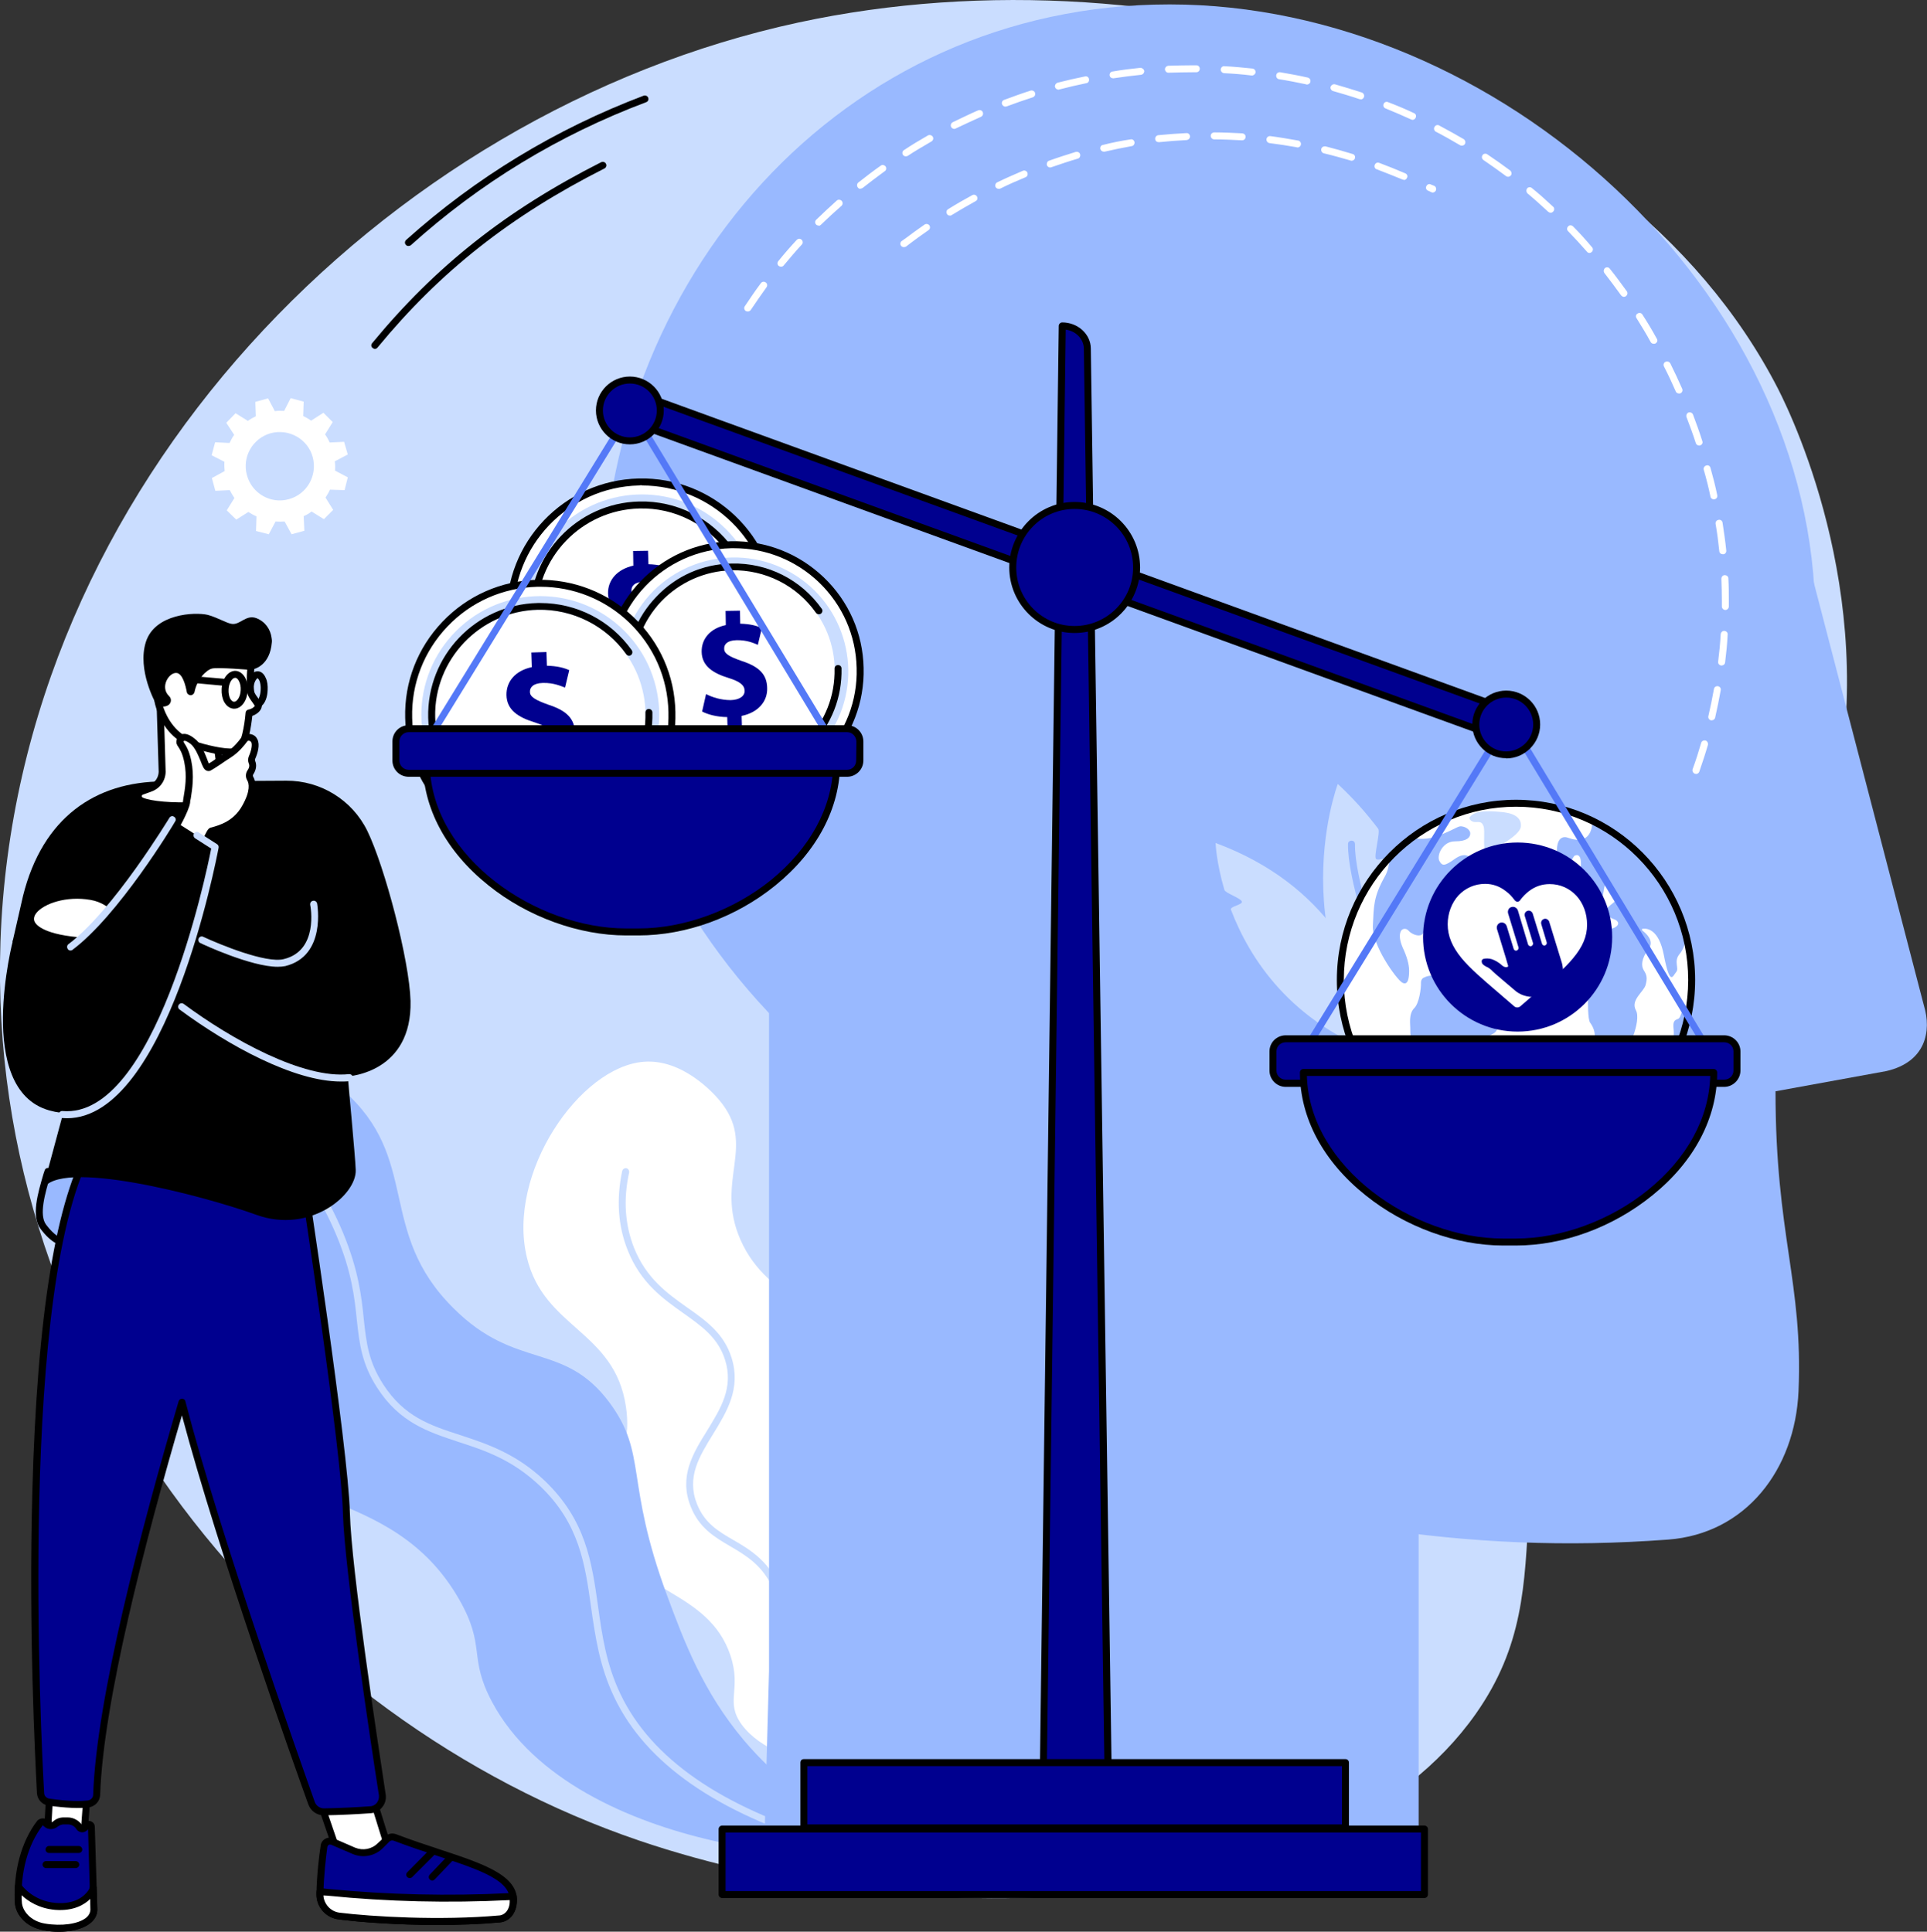 <svg xmlns="http://www.w3.org/2000/svg" id="Illustration" viewBox="0 0 829.4 831.6"><rect x="0" y="0" width="829.4" height="831.6" fill="#333333" stroke="none"/><style>
@keyframes a0_t { 0% { transform: translate(390.6px,761.5px) rotate(0deg) translate(-390.6px,-761.5px); } 50.588% { transform: translate(390.6px,761.5px) rotate(2deg) translate(-390.6px,-761.5px); } 100% { transform: translate(390.6px,761.5px) rotate(0deg) translate(-390.6px,-761.5px); } }
@keyframes a1_t { 0% { transform: translate(353px,796px) rotate(0deg) translate(-353px,-796px); } 50.588% { transform: translate(353px,796px) rotate(-4deg) translate(-353px,-796px); } 100% { transform: translate(353px,796px) rotate(0deg) translate(-353px,-796px); } }
@keyframes a2_t { 0% { transform: translate(-1px,2px); } 15.294% { transform: translate(-6.2px,21.5px); animation-timing-function: cubic-bezier(0,0,1,1); } 50.588% { transform: translate(-2.2px,3.4px); } 69.412% { transform: translate(4.8px,-10.5px); } 85.882% { transform: translate(-3.2px,6.9px); } 97.647% { transform: translate(-1px,2px); } 100% { transform: translate(-1px,2px); } }
@keyframes a3_t { 0% { transform: translate(0px,0px); } 15.294% { transform: translate(6.5px,-17px); } 50.588% { transform: translate(1.7px,.6px); } 69.412% { transform: translate(-5.6px,11.8px); animation-timing-function: cubic-bezier(0,0,1,1); } 85.882% { transform: translate(1.5px,.4px); } 97.647% { transform: translate(.4px,1.8px); } 100% { transform: translate(.4px,1.8px); } }
@keyframes a4_t { 0% { transform: translate(462.5px,245px) rotate(0deg) translate(-206px,-82.9px); } 15.294% { transform: translate(462.5px,245px) rotate(-6deg) translate(-206px,-82.9px); } 50.588% { transform: translate(462.5px,245px) rotate(-1deg) translate(-206px,-82.9px); } 69.412% { transform: translate(462.5px,245px) rotate(4deg) translate(-206px,-82.9px); animation-timing-function: cubic-bezier(0,0,1,1); } 85.882% { transform: translate(462.5px,245px) rotate(-1deg) translate(-206px,-82.9px); } 97.647% { transform: translate(462.5px,245px) rotate(0deg) translate(-206px,-82.9px); } 100% { transform: translate(462.5px,245px) rotate(0deg) translate(-206px,-82.9px); } }
@keyframes a5_t { 0% { transform: translate(226.7px,73.5px) rotate(0deg) translate(-226.7px,-73.5px); } 23.529% { transform: translate(256.7px,58.5px) rotate(2deg) translate(-226.7px,-73.5px); } 47.059% { transform: translate(226.7px,73.5px) rotate(0deg) translate(-226.7px,-73.5px); } 72.941% { transform: translate(256.7px,58.5px) rotate(2deg) translate(-226.7px,-73.5px); } 100% { transform: translate(226.7px,73.5px) rotate(0deg) translate(-226.7px,-73.5px); } }
@keyframes a6_t { 0% { transform: translate(210.4px,109.9px) rotate(0deg) translate(-210.4px,-109.9px); } 23.529% { transform: translate(188.4px,123px) rotate(-2deg) translate(-210.4px,-109.9px); } 47.059% { transform: translate(210.4px,109.9px) rotate(0deg) translate(-210.4px,-109.9px); } 72.941% { transform: translate(188.4px,123px) rotate(-2deg) translate(-210.4px,-109.9px); } 100% { transform: translate(210.4px,109.9px) rotate(0deg) translate(-210.4px,-109.9px); } }
@keyframes a7_t { 0% { transform: translate(686.5px,178.4px) rotate(0deg) translate(-686.5px,-178.4px); } 10.588% { transform: translate(686.5px,178.4px) rotate(180deg) translate(-686.5px,-178.4px); } 11.765% { transform: translate(686.5px,178.4px) rotate(0deg) translate(-686.5px,-178.4px); } 17.647% { transform: translate(401.4px,175px) rotate(0deg) translate(-686.5px,-178.4px); } 28.235% { transform: translate(401.4px,175px) rotate(180deg) translate(-686.5px,-178.4px); } 29.412% { transform: translate(401.4px,175px) rotate(0deg) translate(-686.5px,-178.4px); } 35.294% { transform: translate(213.9px,450.1px) rotate(0deg) translate(-686.5px,-178.4px); } 45.882% { transform: translate(213.9px,450.1px) rotate(180deg) translate(-686.5px,-178.4px); } 47.059% { transform: translate(213.9px,450.1px) rotate(0deg) translate(-686.5px,-178.4px); } 52.941% { transform: translate(714.7px,609.2px) rotate(0deg) translate(-686.5px,-178.4px); } 63.529% { transform: translate(714.7px,609.2px) rotate(180deg) translate(-686.5px,-178.4px); } 64.706% { transform: translate(714.7px,609.2px) rotate(0deg) translate(-686.5px,-178.4px); } 70.588% { transform: translate(499.8px,85.3px) rotate(0deg) translate(-686.5px,-178.4px); } 81.176% { transform: translate(499.8px,85.3px) rotate(180deg) translate(-686.5px,-178.4px); } 82.353% { transform: translate(499.8px,85.3px) rotate(0deg) translate(-686.5px,-178.4px); } 88.235% { transform: translate(782.6px,398.3px) rotate(0deg) translate(-686.5px,-178.4px); } 98.823% { transform: translate(782.6px,398.3px) rotate(180deg) translate(-686.5px,-178.4px); } 100% { transform: translate(782.6px,398.3px) rotate(0deg) translate(-686.5px,-178.4px); } }
@keyframes a7_o { 0% { opacity: 0; } 1.176% { opacity: 1; } 5.882% { opacity: 1; } 10.588% { opacity: 0; } 11.765% { opacity: 0; } 17.647% { opacity: 0; } 18.824% { opacity: 1; } 23.529% { opacity: 1; } 28.235% { opacity: 0; } 29.412% { opacity: 0; } 35.294% { opacity: 0; } 36.471% { opacity: 1; } 41.176% { opacity: 1; } 45.882% { opacity: 0; } 47.059% { opacity: 0; } 52.941% { opacity: 0; } 54.118% { opacity: 1; } 58.824% { opacity: 1; } 63.529% { opacity: 0; } 64.706% { opacity: 0; } 70.588% { opacity: 0; } 71.765% { opacity: 1; } 76.471% { opacity: 1; } 81.176% { opacity: 0; } 82.353% { opacity: 0; } 88.235% { opacity: 0; } 89.412% { opacity: 1; } 94.118% { opacity: 1; } 98.824% { opacity: 0; } 100% { opacity: 0; } }
@keyframes a8_d { 0% { d: path('M689.2,175.5C688.9,175.5,688.7,175.5,688.4,175.3C687.7,174.9,687.5,173.9,687.9,173.2L692.1,166.7C692.5,166,693.5,165.8,694.2,166.2C694.9,166.7,695.1,167.6,694.6,168.3L690.5,174.8C690.2,175.3,689.7,175.5,689.2,175.5Z'); } 1.176% { d: path('M689.2,175.5C688.9,175.5,688.7,175.5,688.4,175.3C687.7,174.9,687.5,173.9,687.9,173.2L687.9,173.2C688.4,172.5,689.3,172.3,690,172.8C690.7,173.2,690.9,174.1,690.5,174.8L690.5,174.8C690.2,175.3,689.7,175.5,689.2,175.5Z'); } 5.882% { d: path('M689.2,175.5C688.9,175.5,688.7,175.5,688.4,175.3C687.7,174.9,687.5,173.9,687.9,173.2L692.1,166.7C692.5,166,693.5,165.8,694.2,166.2C694.9,166.7,695.1,167.6,694.6,168.3L690.5,174.8C690.2,175.3,689.7,175.5,689.2,175.5Z'); } 10.588% { d: path('M689.2,175.5C688.9,175.5,688.7,175.5,688.4,175.3C687.7,174.9,687.5,173.9,687.9,173.2L692.1,166.7C692.5,166,693.5,165.8,694.2,166.2C694.9,166.7,695.1,167.6,694.6,168.3L690.5,174.8C690.2,175.3,689.7,175.5,689.2,175.5Z'); } 17.647% { d: path('M689.2,175.5C688.9,175.5,688.7,175.5,688.4,175.3C687.7,174.9,687.5,173.9,687.9,173.2L692.1,166.7C692.5,166,693.5,165.8,694.2,166.2C694.9,166.7,695.1,167.6,694.6,168.3L690.5,174.8C690.2,175.3,689.7,175.5,689.2,175.5Z'); } 18.824% { d: path('M689.2,175.5C688.9,175.5,688.7,175.5,688.4,175.3C687.7,174.9,687.5,173.9,687.9,173.2L687.9,173.2C688.4,172.5,689.3,172.3,690,172.8C690.7,173.2,690.9,174.1,690.5,174.8L690.5,174.8C690.2,175.3,689.7,175.5,689.2,175.5Z'); } 23.529% { d: path('M689.2,175.5C688.9,175.5,688.7,175.5,688.4,175.3C687.7,174.9,687.5,173.9,687.9,173.2L692.1,166.7C692.5,166,693.5,165.8,694.2,166.2C694.9,166.7,695.1,167.6,694.6,168.3L690.5,174.8C690.2,175.3,689.7,175.5,689.2,175.5Z'); } 28.235% { d: path('M689.2,175.5C688.9,175.5,688.7,175.5,688.4,175.3C687.7,174.9,687.5,173.9,687.9,173.2L692.1,166.7C692.5,166,693.5,165.8,694.2,166.2C694.9,166.7,695.1,167.6,694.6,168.3L690.5,174.8C690.2,175.3,689.7,175.5,689.2,175.5Z'); } 35.294% { d: path('M689.2,175.5C688.9,175.5,688.7,175.5,688.4,175.3C687.7,174.9,687.5,173.9,687.9,173.2L692.1,166.7C692.5,166,693.5,165.8,694.2,166.2C694.9,166.7,695.1,167.6,694.6,168.3L690.5,174.8C690.2,175.3,689.7,175.5,689.2,175.5Z'); } 36.471% { d: path('M689.2,175.5C688.9,175.5,688.7,175.5,688.4,175.3C687.7,174.9,687.5,173.9,687.9,173.2L687.9,173.2C688.4,172.5,689.3,172.3,690,172.8C690.7,173.2,690.9,174.1,690.5,174.8L690.5,174.8C690.2,175.3,689.7,175.5,689.2,175.5Z'); } 41.176% { d: path('M689.2,175.5C688.9,175.5,688.7,175.5,688.4,175.3C687.7,174.9,687.5,173.9,687.9,173.2L692.1,166.7C692.5,166,693.5,165.8,694.2,166.2C694.9,166.7,695.1,167.6,694.6,168.3L690.5,174.8C690.2,175.3,689.7,175.5,689.2,175.5Z'); } 45.882% { d: path('M689.2,175.5C688.9,175.5,688.7,175.5,688.4,175.3C687.7,174.9,687.5,173.9,687.9,173.2L692.1,166.7C692.5,166,693.5,165.8,694.2,166.2C694.9,166.7,695.1,167.6,694.6,168.3L690.5,174.8C690.2,175.3,689.7,175.5,689.2,175.5Z'); } 52.941% { d: path('M689.2,175.5C688.9,175.5,688.7,175.5,688.4,175.3C687.7,174.9,687.5,173.9,687.9,173.2L692.1,166.7C692.5,166,693.5,165.8,694.2,166.2C694.9,166.7,695.1,167.6,694.6,168.3L690.5,174.8C690.2,175.3,689.7,175.5,689.2,175.5Z'); } 54.118% { d: path('M689.2,175.5C688.9,175.5,688.7,175.5,688.4,175.3C687.7,174.9,687.5,173.9,687.9,173.2L687.9,173.2C688.4,172.5,689.3,172.3,690,172.8C690.7,173.2,690.9,174.1,690.5,174.8L690.5,174.8C690.2,175.3,689.7,175.5,689.2,175.5Z'); } 58.824% { d: path('M689.2,175.5C688.9,175.5,688.7,175.5,688.4,175.3C687.7,174.9,687.5,173.9,687.9,173.2L692.1,166.7C692.5,166,693.5,165.8,694.2,166.2C694.9,166.7,695.1,167.6,694.6,168.3L690.5,174.8C690.2,175.3,689.7,175.5,689.2,175.5Z'); } 63.529% { d: path('M689.2,175.5C688.9,175.5,688.7,175.5,688.4,175.3C687.7,174.9,687.5,173.9,687.9,173.2L692.1,166.7C692.5,166,693.5,165.8,694.2,166.2C694.9,166.7,695.1,167.6,694.6,168.3L690.5,174.8C690.2,175.3,689.7,175.5,689.2,175.5Z'); } 70.588% { d: path('M689.2,175.5C688.9,175.5,688.7,175.5,688.4,175.3C687.7,174.9,687.5,173.9,687.9,173.2L692.1,166.7C692.5,166,693.5,165.8,694.2,166.2C694.9,166.7,695.1,167.6,694.6,168.3L690.5,174.8C690.2,175.3,689.7,175.5,689.2,175.5Z'); } 71.765% { d: path('M689.2,175.5C688.9,175.5,688.7,175.5,688.4,175.3C687.7,174.9,687.5,173.9,687.9,173.2L687.9,173.2C688.4,172.5,689.3,172.3,690,172.8C690.7,173.2,690.9,174.1,690.5,174.8L690.5,174.8C690.2,175.3,689.7,175.5,689.2,175.5Z'); } 76.471% { d: path('M689.2,175.5C688.9,175.5,688.7,175.5,688.4,175.3C687.7,174.9,687.5,173.9,687.9,173.2L692.1,166.7C692.5,166,693.5,165.8,694.2,166.2C694.9,166.7,695.1,167.6,694.6,168.3L690.5,174.8C690.2,175.3,689.7,175.5,689.2,175.5Z'); } 81.176% { d: path('M689.2,175.5C688.9,175.5,688.7,175.5,688.4,175.3C687.7,174.9,687.5,173.9,687.9,173.2L692.1,166.7C692.5,166,693.5,165.8,694.2,166.2C694.9,166.7,695.1,167.6,694.6,168.3L690.5,174.8C690.2,175.3,689.7,175.5,689.2,175.5Z'); } 88.235% { d: path('M689.2,175.5C688.9,175.5,688.7,175.5,688.4,175.3C687.7,174.9,687.5,173.9,687.9,173.2L692.1,166.7C692.5,166,693.5,165.8,694.2,166.2C694.9,166.7,695.1,167.6,694.6,168.3L690.5,174.8C690.2,175.3,689.7,175.5,689.2,175.5Z'); } 89.412% { d: path('M689.2,175.5C688.9,175.5,688.7,175.5,688.4,175.3C687.7,174.9,687.5,173.9,687.9,173.2L687.9,173.2C688.4,172.5,689.3,172.3,690,172.8C690.7,173.2,690.9,174.1,690.5,174.8L690.5,174.8C690.2,175.3,689.7,175.5,689.2,175.5Z'); } 94.118% { d: path('M689.2,175.5C688.9,175.5,688.7,175.5,688.4,175.3C687.7,174.9,687.5,173.9,687.9,173.2L692.1,166.7C692.5,166,693.5,165.8,694.2,166.2C694.9,166.7,695.1,167.6,694.6,168.3L690.5,174.8C690.2,175.3,689.7,175.5,689.2,175.5Z'); } 98.824% { d: path('M689.2,175.5C688.9,175.5,688.7,175.5,688.4,175.3C687.7,174.9,687.5,173.9,687.9,173.2L692.1,166.7C692.5,166,693.5,165.8,694.2,166.2C694.9,166.7,695.1,167.6,694.6,168.3L690.5,174.8C690.2,175.3,689.7,175.5,689.2,175.5Z'); } 100% { d: path('M689.2,175.5C688.9,175.5,688.7,175.5,688.4,175.3C687.7,174.9,687.5,173.9,687.9,173.2L692.1,166.7C692.5,166,693.5,165.8,694.2,166.2C694.9,166.7,695.1,167.6,694.6,168.3L690.5,174.8C690.2,175.3,689.7,175.5,689.2,175.5Z'); } }
@keyframes a9_d { 0% { d: path('M679.5,190.8C679.2,190.8,679,190.7,678.7,190.5C678,190.1,677.8,189.2,678.2,188.5L682.4,181.9C682.8,181.2,683.8,181,684.5,181.5C685.2,181.9,685.4,182.8,684.9,183.5L680.8,190.1C680.5,190.5,680,190.8,679.5,190.8Z'); } 1.176% { d: path('M683.7,184.2C683.4,184.2,683.1,184.2,682.9,184C682.2,183.6,682,182.6,682.4,181.9L682.4,181.9C682.8,181.2,683.8,181,684.5,181.5C685.2,181.9,685.4,182.8,684.9,183.5L684.9,183.5C684.6,184,684.2,184.2,683.7,184.2Z'); } 5.882% { d: path('M679.5,190.8C679.2,190.8,679,190.7,678.7,190.5C678,190.1,677.8,189.2,678.2,188.5L682.4,181.9C682.8,181.2,683.8,181,684.5,181.5C685.2,181.9,685.4,182.8,684.9,183.5L680.8,190.1C680.5,190.5,680,190.8,679.5,190.8Z'); } 10.588% { d: path('M679.5,190.8C679.2,190.8,679,190.7,678.7,190.5C678,190.1,677.8,189.2,678.2,188.5L682.4,181.9C682.8,181.2,683.8,181,684.5,181.5C685.2,181.9,685.4,182.8,684.9,183.5L680.8,190.1C680.5,190.5,680,190.8,679.5,190.8Z'); } 17.647% { d: path('M679.5,190.8C679.2,190.8,679,190.7,678.7,190.5C678,190.1,677.8,189.2,678.2,188.5L682.4,181.9C682.8,181.2,683.8,181,684.5,181.5C685.2,181.9,685.4,182.8,684.9,183.5L680.8,190.1C680.5,190.5,680,190.8,679.5,190.8Z'); } 18.824% { d: path('M683.7,184.2C683.4,184.2,683.1,184.2,682.9,184C682.2,183.6,682,182.6,682.4,181.9L682.4,181.9C682.8,181.2,683.8,181,684.5,181.5C685.2,181.9,685.4,182.8,684.9,183.5L684.9,183.5C684.6,184,684.2,184.2,683.7,184.2Z'); } 23.529% { d: path('M679.5,190.8C679.2,190.8,679,190.7,678.7,190.5C678,190.1,677.8,189.2,678.2,188.5L682.4,181.9C682.8,181.2,683.8,181,684.5,181.5C685.2,181.9,685.4,182.8,684.9,183.5L680.8,190.1C680.5,190.5,680,190.8,679.5,190.8Z'); } 28.235% { d: path('M679.5,190.8C679.2,190.8,679,190.7,678.7,190.5C678,190.1,677.8,189.2,678.2,188.5L682.4,181.9C682.8,181.2,683.8,181,684.5,181.5C685.2,181.9,685.4,182.8,684.9,183.5L680.8,190.1C680.5,190.5,680,190.8,679.5,190.8Z'); } 35.294% { d: path('M679.5,190.8C679.2,190.8,679,190.7,678.7,190.5C678,190.1,677.8,189.2,678.2,188.5L682.4,181.9C682.8,181.2,683.8,181,684.5,181.5C685.2,181.9,685.4,182.8,684.9,183.5L680.8,190.1C680.5,190.5,680,190.8,679.5,190.8Z'); } 36.471% { d: path('M683.7,184.2C683.4,184.2,683.1,184.2,682.9,184C682.2,183.6,682,182.6,682.4,181.9L682.4,181.9C682.8,181.2,683.8,181,684.5,181.5C685.2,181.9,685.4,182.8,684.9,183.5L684.9,183.5C684.6,184,684.2,184.2,683.7,184.2Z'); } 41.176% { d: path('M679.5,190.8C679.2,190.8,679,190.7,678.7,190.5C678,190.1,677.8,189.2,678.2,188.5L682.4,181.9C682.8,181.2,683.8,181,684.5,181.5C685.2,181.9,685.4,182.8,684.9,183.5L680.8,190.1C680.5,190.5,680,190.8,679.5,190.8Z'); } 45.882% { d: path('M679.5,190.8C679.2,190.8,679,190.7,678.7,190.5C678,190.1,677.8,189.2,678.2,188.5L682.4,181.9C682.8,181.2,683.8,181,684.5,181.5C685.2,181.9,685.4,182.8,684.9,183.5L680.8,190.1C680.5,190.5,680,190.8,679.5,190.8Z'); } 52.941% { d: path('M679.5,190.8C679.2,190.8,679,190.7,678.7,190.5C678,190.1,677.8,189.2,678.2,188.5L682.4,181.9C682.8,181.2,683.8,181,684.5,181.5C685.2,181.9,685.4,182.8,684.9,183.5L680.8,190.1C680.5,190.5,680,190.8,679.5,190.8Z'); } 54.118% { d: path('M683.7,184.2C683.4,184.2,683.1,184.2,682.9,184C682.2,183.6,682,182.6,682.4,181.9L682.4,181.9C682.8,181.2,683.8,181,684.5,181.5C685.2,181.9,685.4,182.8,684.9,183.5L684.9,183.5C684.6,184,684.2,184.2,683.7,184.2Z'); } 58.824% { d: path('M679.5,190.8C679.2,190.8,679,190.7,678.7,190.5C678,190.1,677.8,189.2,678.2,188.5L682.4,181.9C682.8,181.2,683.8,181,684.5,181.5C685.2,181.9,685.4,182.8,684.9,183.5L680.8,190.1C680.5,190.5,680,190.8,679.5,190.8Z'); } 63.529% { d: path('M679.5,190.8C679.2,190.8,679,190.7,678.7,190.5C678,190.1,677.8,189.2,678.2,188.5L682.4,181.9C682.8,181.2,683.8,181,684.5,181.5C685.2,181.9,685.4,182.8,684.9,183.5L680.8,190.1C680.5,190.5,680,190.8,679.5,190.8Z'); } 70.588% { d: path('M679.5,190.8C679.2,190.8,679,190.7,678.7,190.5C678,190.1,677.8,189.2,678.2,188.5L682.4,181.9C682.8,181.2,683.8,181,684.5,181.5C685.2,181.9,685.4,182.8,684.9,183.5L680.8,190.1C680.5,190.5,680,190.8,679.5,190.8Z'); } 71.765% { d: path('M683.7,184.2C683.4,184.2,683.1,184.2,682.9,184C682.2,183.6,682,182.6,682.4,181.9L682.4,181.9C682.8,181.2,683.8,181,684.5,181.5C685.2,181.9,685.4,182.8,684.9,183.5L684.9,183.5C684.6,184,684.2,184.2,683.7,184.2Z'); } 76.471% { d: path('M679.5,190.8C679.2,190.8,679,190.7,678.7,190.5C678,190.1,677.8,189.2,678.2,188.5L682.4,181.9C682.8,181.2,683.8,181,684.5,181.5C685.2,181.9,685.4,182.8,684.9,183.5L680.8,190.1C680.5,190.5,680,190.8,679.5,190.8Z'); } 81.176% { d: path('M679.5,190.8C679.2,190.8,679,190.7,678.7,190.5C678,190.1,677.8,189.2,678.2,188.5L682.4,181.9C682.8,181.2,683.8,181,684.5,181.5C685.2,181.9,685.4,182.8,684.9,183.5L680.8,190.1C680.5,190.5,680,190.8,679.5,190.8Z'); } 88.235% { d: path('M679.5,190.8C679.2,190.8,679,190.7,678.7,190.5C678,190.1,677.8,189.2,678.2,188.5L682.4,181.9C682.8,181.2,683.8,181,684.5,181.5C685.2,181.9,685.4,182.8,684.9,183.5L680.8,190.1C680.5,190.5,680,190.8,679.5,190.8Z'); } 89.412% { d: path('M683.7,184.2C683.4,184.2,683.1,184.2,682.9,184C682.2,183.6,682,182.6,682.4,181.9L682.4,181.9C682.8,181.2,683.8,181,684.5,181.5C685.2,181.9,685.4,182.8,684.9,183.5L684.9,183.5C684.6,184,684.2,184.2,683.7,184.2Z'); } 94.118% { d: path('M679.5,190.8C679.2,190.8,679,190.7,678.7,190.5C678,190.1,677.8,189.2,678.2,188.5L682.4,181.9C682.8,181.2,683.8,181,684.5,181.5C685.2,181.9,685.4,182.8,684.9,183.5L680.8,190.1C680.5,190.5,680,190.8,679.5,190.8Z'); } 98.824% { d: path('M679.5,190.8C679.2,190.8,679,190.7,678.7,190.5C678,190.1,677.8,189.2,678.2,188.5L682.4,181.9C682.8,181.2,683.8,181,684.5,181.5C685.2,181.9,685.4,182.8,684.9,183.5L680.8,190.1C680.5,190.5,680,190.8,679.5,190.8Z'); } 100% { d: path('M679.5,190.8C679.2,190.8,679,190.7,678.7,190.5C678,190.1,677.8,189.2,678.2,188.5L682.4,181.9C682.8,181.2,683.8,181,684.5,181.5C685.2,181.9,685.4,182.8,684.9,183.5L680.8,190.1C680.5,190.5,680,190.8,679.5,190.8Z'); } }
@keyframes a10_d { 0% { d: path('M682.1,177.1C681.8,177.1,681.5,177,681.3,176.9L674.8,172.7C674,172.3,673.8,171.4,674.3,170.7C674.7,170,675.7,169.8,676.4,170.2L682.9,174.4C683.6,174.8,683.8,175.7,683.4,176.4C683.1,176.9,682.6,177.1,682.1,177.1Z'); } 1.176% { d: path('M682.1,177.1C681.8,177.1,681.5,177,681.3,176.9L681.3,176.9C680.6,176.4,680.4,175.5,680.8,174.8C681.3,174.1,682.2,173.9,682.9,174.4L682.9,174.4C683.6,174.8,683.8,175.7,683.4,176.4C683.1,176.9,682.6,177.1,682.1,177.1Z'); } 5.882% { d: path('M682.1,177.1C681.8,177.1,681.5,177,681.3,176.9L674.8,172.7C674,172.3,673.8,171.4,674.3,170.7C674.7,170,675.7,169.8,676.4,170.2L682.9,174.4C683.6,174.8,683.8,175.7,683.4,176.4C683.1,176.9,682.6,177.1,682.1,177.1Z'); } 10.588% { d: path('M682.1,177.1C681.8,177.1,681.5,177,681.3,176.9L674.8,172.7C674,172.3,673.8,171.4,674.3,170.7C674.7,170,675.7,169.8,676.4,170.2L682.9,174.4C683.6,174.8,683.8,175.7,683.4,176.4C683.1,176.9,682.6,177.1,682.1,177.1Z'); } 17.647% { d: path('M682.1,177.1C681.8,177.1,681.5,177,681.3,176.9L674.8,172.7C674,172.3,673.8,171.4,674.3,170.7C674.7,170,675.7,169.8,676.4,170.2L682.9,174.4C683.6,174.8,683.8,175.7,683.4,176.4C683.1,176.9,682.6,177.1,682.1,177.1Z'); } 18.824% { d: path('M682.1,177.1C681.8,177.1,681.5,177,681.3,176.9L681.3,176.9C680.6,176.4,680.4,175.5,680.8,174.8C681.3,174.1,682.2,173.9,682.9,174.4L682.9,174.4C683.6,174.8,683.8,175.7,683.4,176.4C683.1,176.9,682.6,177.1,682.1,177.1Z'); } 23.529% { d: path('M682.1,177.1C681.8,177.1,681.5,177,681.3,176.9L674.8,172.7C674,172.3,673.8,171.4,674.3,170.7C674.7,170,675.7,169.8,676.4,170.2L682.9,174.4C683.6,174.8,683.8,175.7,683.4,176.4C683.1,176.9,682.6,177.1,682.1,177.1Z'); } 28.235% { d: path('M682.1,177.1C681.8,177.1,681.5,177,681.3,176.9L674.8,172.7C674,172.3,673.8,171.4,674.3,170.7C674.7,170,675.7,169.8,676.4,170.2L682.9,174.4C683.6,174.8,683.8,175.7,683.4,176.4C683.1,176.9,682.6,177.1,682.1,177.1Z'); } 35.294% { d: path('M682.1,177.1C681.8,177.1,681.5,177,681.3,176.9L674.8,172.7C674,172.3,673.8,171.4,674.3,170.7C674.7,170,675.7,169.8,676.4,170.2L682.9,174.4C683.6,174.8,683.8,175.7,683.4,176.4C683.1,176.9,682.6,177.1,682.1,177.1Z'); } 36.471% { d: path('M682.1,177.1C681.8,177.1,681.5,177,681.3,176.9L681.3,176.9C680.6,176.4,680.4,175.5,680.8,174.8C681.3,174.1,682.2,173.9,682.9,174.4L682.9,174.4C683.6,174.8,683.8,175.7,683.4,176.4C683.1,176.9,682.6,177.1,682.1,177.1Z'); } 41.176% { d: path('M682.1,177.1C681.8,177.1,681.5,177,681.3,176.9L674.8,172.7C674,172.3,673.8,171.4,674.3,170.7C674.7,170,675.7,169.8,676.4,170.2L682.9,174.4C683.6,174.8,683.8,175.7,683.4,176.4C683.1,176.9,682.6,177.1,682.1,177.1Z'); } 45.882% { d: path('M682.1,177.1C681.8,177.1,681.5,177,681.3,176.9L674.8,172.7C674,172.3,673.8,171.4,674.3,170.7C674.7,170,675.7,169.8,676.4,170.2L682.9,174.4C683.6,174.8,683.8,175.7,683.4,176.4C683.1,176.9,682.6,177.1,682.1,177.1Z'); } 52.941% { d: path('M682.1,177.1C681.8,177.1,681.5,177,681.3,176.9L674.8,172.7C674,172.3,673.8,171.4,674.3,170.7C674.7,170,675.7,169.8,676.4,170.2L682.9,174.4C683.6,174.8,683.8,175.7,683.4,176.4C683.1,176.9,682.6,177.1,682.1,177.1Z'); } 54.118% { d: path('M682.1,177.1C681.8,177.1,681.5,177,681.3,176.9L681.3,176.9C680.6,176.4,680.4,175.5,680.8,174.8C681.3,174.1,682.2,173.9,682.9,174.4L682.9,174.4C683.6,174.8,683.8,175.7,683.4,176.4C683.1,176.9,682.6,177.1,682.1,177.1Z'); } 58.824% { d: path('M682.1,177.1C681.8,177.1,681.5,177,681.3,176.9L674.8,172.7C674,172.3,673.8,171.4,674.3,170.7C674.7,170,675.7,169.8,676.4,170.2L682.9,174.4C683.6,174.8,683.8,175.7,683.4,176.4C683.1,176.9,682.6,177.1,682.1,177.1Z'); } 63.529% { d: path('M682.1,177.1C681.8,177.1,681.5,177,681.3,176.9L674.8,172.7C674,172.3,673.8,171.4,674.3,170.7C674.7,170,675.7,169.8,676.4,170.2L682.9,174.4C683.6,174.8,683.8,175.7,683.4,176.4C683.1,176.9,682.6,177.1,682.1,177.1Z'); } 70.588% { d: path('M682.1,177.1C681.8,177.1,681.5,177,681.3,176.9L674.8,172.7C674,172.3,673.8,171.4,674.3,170.7C674.7,170,675.7,169.8,676.4,170.2L682.9,174.4C683.6,174.8,683.8,175.7,683.4,176.4C683.1,176.9,682.6,177.1,682.1,177.1Z'); } 71.765% { d: path('M682.1,177.1C681.8,177.1,681.5,177,681.3,176.9L681.3,176.9C680.6,176.4,680.4,175.5,680.8,174.8C681.3,174.1,682.2,173.9,682.9,174.4L682.9,174.4C683.6,174.8,683.8,175.7,683.4,176.4C683.1,176.9,682.6,177.1,682.1,177.1Z'); } 76.471% { d: path('M682.1,177.1C681.8,177.1,681.5,177,681.3,176.9L674.8,172.7C674,172.3,673.8,171.4,674.3,170.7C674.7,170,675.7,169.8,676.4,170.2L682.9,174.4C683.6,174.8,683.8,175.7,683.4,176.4C683.1,176.9,682.6,177.1,682.1,177.1Z'); } 81.176% { d: path('M682.1,177.1C681.8,177.1,681.5,177,681.3,176.9L674.8,172.7C674,172.3,673.8,171.4,674.3,170.7C674.7,170,675.7,169.8,676.4,170.2L682.9,174.4C683.6,174.8,683.8,175.7,683.4,176.4C683.1,176.9,682.6,177.1,682.1,177.1Z'); } 88.235% { d: path('M682.1,177.1C681.8,177.1,681.5,177,681.3,176.9L674.8,172.7C674,172.3,673.8,171.4,674.3,170.7C674.7,170,675.7,169.8,676.4,170.2L682.9,174.4C683.6,174.8,683.8,175.7,683.4,176.4C683.1,176.9,682.6,177.1,682.1,177.1Z'); } 89.412% { d: path('M682.1,177.1C681.8,177.1,681.5,177,681.3,176.9L681.3,176.9C680.6,176.4,680.4,175.5,680.8,174.8C681.3,174.1,682.2,173.9,682.9,174.4L682.9,174.4C683.6,174.8,683.8,175.7,683.4,176.4C683.1,176.9,682.6,177.1,682.1,177.1Z'); } 94.118% { d: path('M682.1,177.1C681.8,177.1,681.5,177,681.3,176.9L674.8,172.7C674,172.3,673.8,171.4,674.3,170.7C674.7,170,675.7,169.8,676.4,170.2L682.9,174.4C683.6,174.8,683.8,175.7,683.4,176.4C683.1,176.9,682.6,177.1,682.1,177.1Z'); } 98.824% { d: path('M682.1,177.1C681.8,177.1,681.5,177,681.3,176.9L674.8,172.7C674,172.3,673.8,171.4,674.3,170.7C674.7,170,675.7,169.8,676.4,170.2L682.9,174.4C683.6,174.8,683.8,175.7,683.4,176.4C683.1,176.9,682.6,177.1,682.1,177.1Z'); } 100% { d: path('M682.1,177.1C681.8,177.1,681.5,177,681.3,176.9L674.8,172.7C674,172.3,673.8,171.4,674.3,170.7C674.7,170,675.7,169.8,676.4,170.2L682.9,174.4C683.6,174.8,683.8,175.7,683.4,176.4C683.1,176.9,682.6,177.1,682.1,177.1Z'); } }
@keyframes a11_d { 0% { d: path('M697.3,186.8C697.1,186.8,696.8,186.7,696.5,186.6L690,182.4C689.3,182,689.1,181,689.5,180.3C690,179.6,690.9,179.4,691.6,179.9L698.2,184C698.9,184.5,699.1,185.4,698.6,186.1C698.3,186.6,697.8,186.8,697.3,186.8Z'); } 1.176% { d: path('M690.8,182.6C690.5,182.6,690.2,182.6,690,182.4L690,182.4C689.3,182,689.1,181,689.5,180.3C690,179.6,690.9,179.4,691.6,179.9L691.6,179.9C692.3,180.3,692.5,181.2,692.1,182C691.8,182.4,691.3,182.7,690.8,182.7Z'); } 5.882% { d: path('M697.3,186.8C697.1,186.8,696.8,186.7,696.5,186.6L690,182.4C689.3,182,689.1,181,689.5,180.3C690,179.6,690.9,179.4,691.6,179.9L698.2,184C698.9,184.5,699.1,185.4,698.6,186.1C698.3,186.6,697.8,186.8,697.3,186.8Z'); } 10.588% { d: path('M697.3,186.8C697.1,186.8,696.8,186.7,696.5,186.6L690,182.4C689.3,182,689.1,181,689.5,180.3C690,179.6,690.9,179.4,691.6,179.9L698.2,184C698.9,184.5,699.1,185.4,698.6,186.1C698.3,186.6,697.8,186.8,697.3,186.8Z'); } 17.647% { d: path('M697.3,186.8C697.1,186.8,696.8,186.7,696.5,186.6L690,182.4C689.3,182,689.1,181,689.5,180.3C690,179.6,690.9,179.4,691.6,179.9L698.2,184C698.9,184.5,699.1,185.4,698.6,186.1C698.3,186.6,697.8,186.8,697.3,186.8Z'); } 18.824% { d: path('M690.8,182.6C690.5,182.6,690.2,182.6,690,182.4L690,182.4C689.3,182,689.1,181,689.5,180.3C690,179.6,690.9,179.4,691.6,179.9L691.6,179.9C692.3,180.3,692.5,181.2,692.1,182C691.8,182.4,691.3,182.7,690.8,182.7Z'); } 23.529% { d: path('M697.3,186.8C697.1,186.8,696.8,186.7,696.5,186.6L690,182.4C689.3,182,689.1,181,689.5,180.3C690,179.6,690.9,179.4,691.6,179.9L698.2,184C698.9,184.5,699.1,185.4,698.6,186.1C698.3,186.6,697.8,186.8,697.3,186.8Z'); } 28.235% { d: path('M697.3,186.8C697.1,186.8,696.8,186.7,696.5,186.6L690,182.4C689.3,182,689.1,181,689.5,180.3C690,179.6,690.9,179.4,691.6,179.9L698.2,184C698.9,184.5,699.1,185.4,698.6,186.1C698.3,186.6,697.8,186.8,697.3,186.8Z'); } 35.294% { d: path('M697.3,186.8C697.1,186.8,696.8,186.7,696.5,186.6L690,182.4C689.3,182,689.1,181,689.5,180.3C690,179.6,690.9,179.4,691.6,179.9L698.2,184C698.9,184.5,699.1,185.4,698.6,186.1C698.3,186.6,697.8,186.8,697.3,186.8Z'); } 36.471% { d: path('M690.8,182.6C690.5,182.6,690.2,182.6,690,182.4L690,182.4C689.3,182,689.1,181,689.5,180.3C690,179.6,690.9,179.4,691.6,179.9L691.6,179.9C692.3,180.3,692.5,181.2,692.1,182C691.8,182.4,691.3,182.7,690.8,182.7Z'); } 41.176% { d: path('M697.3,186.8C697.1,186.8,696.8,186.7,696.5,186.6L690,182.4C689.3,182,689.1,181,689.5,180.3C690,179.6,690.9,179.4,691.6,179.9L698.2,184C698.9,184.5,699.1,185.4,698.6,186.1C698.3,186.6,697.8,186.8,697.3,186.8Z'); } 45.882% { d: path('M697.3,186.8C697.1,186.8,696.8,186.7,696.5,186.6L690,182.4C689.3,182,689.1,181,689.5,180.3C690,179.6,690.9,179.4,691.6,179.9L698.2,184C698.9,184.5,699.1,185.4,698.6,186.1C698.3,186.6,697.8,186.8,697.3,186.8Z'); } 52.941% { d: path('M697.3,186.8C697.1,186.8,696.8,186.7,696.5,186.6L690,182.4C689.3,182,689.1,181,689.5,180.3C690,179.6,690.9,179.4,691.6,179.9L698.2,184C698.9,184.5,699.1,185.4,698.6,186.1C698.3,186.6,697.8,186.8,697.3,186.8Z'); } 54.118% { d: path('M690.8,182.6C690.5,182.6,690.2,182.6,690,182.4L690,182.4C689.3,182,689.1,181,689.5,180.3C690,179.6,690.9,179.4,691.6,179.9L691.6,179.9C692.3,180.3,692.5,181.2,692.1,182C691.8,182.4,691.3,182.7,690.8,182.7Z'); } 58.824% { d: path('M697.3,186.8C697.1,186.8,696.8,186.7,696.5,186.6L690,182.4C689.3,182,689.1,181,689.5,180.3C690,179.6,690.9,179.4,691.6,179.9L698.2,184C698.9,184.5,699.1,185.4,698.6,186.1C698.3,186.6,697.8,186.8,697.3,186.8Z'); } 63.529% { d: path('M697.3,186.8C697.1,186.8,696.8,186.7,696.5,186.6L690,182.4C689.3,182,689.1,181,689.5,180.3C690,179.6,690.9,179.4,691.6,179.9L698.2,184C698.9,184.5,699.1,185.4,698.6,186.1C698.3,186.6,697.8,186.8,697.3,186.8Z'); } 70.588% { d: path('M697.3,186.8C697.1,186.8,696.8,186.7,696.5,186.6L690,182.4C689.3,182,689.1,181,689.5,180.3C690,179.6,690.9,179.4,691.6,179.9L698.2,184C698.9,184.5,699.1,185.4,698.6,186.1C698.3,186.6,697.8,186.8,697.3,186.8Z'); } 71.765% { d: path('M690.8,182.6C690.5,182.6,690.2,182.6,690,182.4L690,182.4C689.3,182,689.1,181,689.5,180.3C690,179.6,690.9,179.4,691.6,179.9L691.6,179.9C692.3,180.3,692.5,181.2,692.1,182C691.8,182.4,691.3,182.7,690.8,182.7Z'); } 76.471% { d: path('M697.3,186.8C697.1,186.8,696.8,186.7,696.5,186.6L690,182.4C689.3,182,689.1,181,689.5,180.3C690,179.6,690.9,179.4,691.6,179.9L698.2,184C698.9,184.5,699.1,185.4,698.6,186.1C698.3,186.6,697.8,186.8,697.3,186.8Z'); } 81.176% { d: path('M697.3,186.8C697.1,186.8,696.8,186.7,696.5,186.6L690,182.4C689.3,182,689.1,181,689.5,180.3C690,179.6,690.9,179.4,691.6,179.9L698.2,184C698.9,184.5,699.1,185.4,698.6,186.1C698.3,186.6,697.8,186.8,697.3,186.8Z'); } 88.235% { d: path('M697.3,186.8C697.1,186.8,696.8,186.7,696.5,186.6L690,182.4C689.3,182,689.1,181,689.5,180.3C690,179.6,690.9,179.4,691.6,179.9L698.2,184C698.9,184.5,699.1,185.4,698.6,186.1C698.3,186.6,697.8,186.8,697.3,186.8Z'); } 89.412% { d: path('M690.8,182.6C690.5,182.6,690.2,182.6,690,182.4L690,182.4C689.3,182,689.1,181,689.5,180.3C690,179.6,690.9,179.4,691.6,179.9L691.6,179.9C692.3,180.3,692.5,181.2,692.1,182C691.8,182.4,691.3,182.7,690.8,182.7Z'); } 94.118% { d: path('M697.3,186.8C697.1,186.8,696.8,186.7,696.5,186.6L690,182.4C689.3,182,689.1,181,689.5,180.3C690,179.6,690.9,179.4,691.6,179.9L698.2,184C698.9,184.5,699.1,185.4,698.6,186.1C698.3,186.6,697.8,186.8,697.3,186.8Z'); } 98.824% { d: path('M697.3,186.8C697.1,186.8,696.8,186.7,696.5,186.6L690,182.4C689.3,182,689.1,181,689.5,180.3C690,179.6,690.9,179.4,691.6,179.9L698.2,184C698.9,184.5,699.1,185.4,698.6,186.1C698.3,186.6,697.8,186.8,697.3,186.8Z'); } 100% { d: path('M697.3,186.8C697.1,186.8,696.8,186.7,696.5,186.6L690,182.4C689.3,182,689.1,181,689.5,180.3C690,179.6,690.9,179.4,691.6,179.9L698.2,184C698.9,184.5,699.1,185.4,698.6,186.1C698.3,186.6,697.8,186.8,697.3,186.8Z'); } }
@keyframes a12_t { 0% { transform: translate(120.4px,200.7px) rotate(0deg) translate(-120.4px,-200.7px); } 1.176% { transform: translate(120.4px,200.7px) rotate(4.2deg) translate(-120.4px,-200.7px); } 5.882% { transform: translate(120.4px,200.7px) rotate(21.2deg) translate(-120.4px,-200.7px); } 100% { transform: translate(120.4px,200.7px) rotate(360deg) translate(-120.4px,-200.7px); } }
@keyframes a13_t { 0% { transform: translate(76px,316px) rotate(0deg) translate(-76px,-316px); } 5.882% { transform: translate(76px,316px) rotate(5deg) translate(-76px,-316px); } 11.765% { transform: translate(76px,316px) rotate(5deg) translate(-76px,-316px); } 17.647% { transform: translate(76px,316px) rotate(5deg) translate(-76px,-316px); } 23.529% { transform: translate(76px,316px) rotate(5deg) translate(-76px,-316px); } 29.412% { transform: translate(76px,316px) rotate(5deg) translate(-76px,-316px); } 35.294% { transform: translate(76px,316px) rotate(0deg) translate(-76px,-316px); } 41.176% { transform: translate(76px,316px) rotate(0deg) translate(-76px,-316px); } 47.059% { transform: translate(76px,316px) rotate(0deg) translate(-76px,-316px); } 52.941% { transform: translate(76px,316px) rotate(0deg) translate(-76px,-316px); } 58.824% { transform: translate(76px,316px) rotate(5deg) translate(-76px,-316px); } 64.706% { transform: translate(76px,316px) rotate(5deg) translate(-76px,-316px); } 70.588% { transform: translate(76px,316px) rotate(5deg) translate(-76px,-316px); } 76.471% { transform: translate(76px,316px) rotate(5deg) translate(-76px,-316px); } 82.353% { transform: translate(76px,316px) rotate(5deg) translate(-76px,-316px); } 88.235% { transform: translate(76px,316px) rotate(0deg) translate(-76px,-316px); } 94.118% { transform: translate(76px,316px) rotate(0deg) translate(-76px,-316px); } 100% { transform: translate(76px,316px) rotate(0deg) translate(-76px,-316px); } }
@keyframes a14_t { 0% { transform: translate(82px,360px) rotate(0deg) translate(-82px,-360px); } 5.882% { transform: translate(82px,360px) rotate(4deg) translate(-82px,-360px); } 11.765% { transform: translate(82px,360px) rotate(1deg) translate(-82px,-360px); } 17.647% { transform: translate(82px,360px) rotate(4deg) translate(-82px,-360px); } 23.529% { transform: translate(82px,360px) rotate(1deg) translate(-82px,-360px); } 29.412% { transform: translate(82px,360px) rotate(4deg) translate(-82px,-360px); } 35.294% { transform: translate(82px,360px) rotate(0deg) translate(-82px,-360px); } 41.176% { transform: translate(82px,360px) rotate(3deg) translate(-82px,-360px); } 47.059% { transform: translate(82px,360px) rotate(0deg) translate(-82px,-360px); } 52.941% { transform: translate(82px,360px) rotate(0deg) translate(-82px,-360px); } 58.824% { transform: translate(82px,360px) rotate(4deg) translate(-82px,-360px); } 64.706% { transform: translate(82px,360px) rotate(1deg) translate(-82px,-360px); } 70.588% { transform: translate(82px,360px) rotate(4deg) translate(-82px,-360px); } 76.471% { transform: translate(82px,360px) rotate(1deg) translate(-82px,-360px); } 82.353% { transform: translate(82px,360px) rotate(4deg) translate(-82px,-360px); } 88.235% { transform: translate(82px,360px) rotate(0deg) translate(-82px,-360px); } 94.118% { transform: translate(82px,360px) rotate(3deg) translate(-82px,-360px); } 100% { transform: translate(82px,360px) rotate(0deg) translate(-82px,-360px); } }
</style><g data-name="Public morality"><path class="cls-3" d="M687.6 522.4c-49.9 110.9-11.5 157.2-52.4 215.4c-63.1 89.6-236.6 96.6-360.3 54.5c-151.5-51.6-281-202.8-274.7-386.9c6.8-196.1 164.8-357.1 343.4-395.7c159.4-34.4 353 23.8 421.7 157.7c7.4 14.5 45.1 94.8 22.6 184.5c-18.6 74.1-60.7 82.6-100.3 170.5Z" fill="#caddff"/><g><g transform="translate(390.6,761.5) translate(-390.6,-761.5)" style="animation: 8.5s linear infinite both a0_t;"><path class="cls-2" d="M390.2 756.9c4.6-7.3-31.6-16.1-33.4-40c-1.7-21.9 27.4-30.3 24.6-50.2c-3-21.3-37.8-22.2-39.9-44c-1.6-16.8 18.5-21.3 18.5-39.5c-0.1-21.8-29.2-21.9-41.3-49.5c-11.3-25.8 7.5-40.5-9.2-60.2c-2.1-2.5-15.6-17.8-32.5-16.4c-27.6 2.2-59 48.1-50.2 84.3c7.3 30.5 37.7 31.4 42.6 64.1c4.2 27.7-16.5 34.4-7.6 55.3c10.6 24.8 43.2 23.7 52.6 51.9c4.9 14.8-2.5 19.7 4.9 29.8c15.7 21.3 65.7 22.5 70.9 14.5Z" fill="#fff"/><path class="cls-3" d="M378.6 755c-0.1 0-0.2 0-0.3 0c-22.1-4.3-36.6-12.1-43-23.1c-4.9-8.5-3.2-16.1-1.6-23.5c1.7-7.4 3.4-15.1-1-24.6c-4.6-10.1-11.7-14.2-18.5-18.2c-6.5-3.8-13.3-7.8-16.9-17c-5.2-13 1-23 7.1-32.8c5.8-9.5 11.4-18.4 7.7-30.3c-3-9.6-10-14.5-18-20.2c-8.6-6.1-18.3-12.9-23.9-27c-4.2-10.4-5-22-2.4-34.2c.2-0.8 1-1.3 1.8-1.2c.8 .2 1.3 1 1.2 1.8c-2.6 11.7-1.8 22.6 2.1 32.5c5.3 13.2 14.3 19.6 22.9 25.7c8.1 5.7 15.8 11.1 19.1 21.7c4.1 13.2-2.1 23.2-8 32.8c-5.9 9.6-11.5 18.5-6.9 30.1c3.3 8.3 9.3 11.8 15.7 15.5c6.9 4 14.6 8.6 19.7 19.5c4.8 10.5 2.9 19 1.2 26.6c-1.6 7.4-3 13.8 1.3 21.3c6 10.2 19.7 17.5 40.9 21.7c.9 .1 1.4 .9 1.2 1.7c-0.1 .8-0.7 1.2-1.4 1.2Z" fill="#caddff"/></g><g transform="translate(353,796) translate(-353,-796)" style="animation: 8.5s linear infinite both a1_t;"><path class="cls-4" d="M378.5 794.1c1.9-5.5-29.2-10.5-58.4-45c-17.6-21-25.6-42.3-33-62.3c-18.3-49.6-8.3-60.6-24.7-82.9c-19.8-26.7-40.2-13.7-67.2-40.7c-33.4-33.1-13.8-64.4-47.6-93.9c-18.4-16.1-49.6-29.1-75-18.5c-15.3 6.5-30.5 22.3-29.4 37.9c1 15 16.4 18.6 29.8 35.8c23.9 30.6 1 52.5 17.4 84.2c22.3 43.2 77.9 28.7 107.2 79.8c11.8 20.6 3.7 24.6 14.3 44.4c35.8 66.5 162.9 72 166.6 61.2Z" fill="#99b9ff"/><path class="cls-3" d="M356.3 794.5c-0.1 0-0.2 0-0.4 0c-47.2-14-78-35.4-91.5-63.8c-6.4-13.3-8.2-26.3-10-38.8c-2.6-18.5-5-36-22-52.2c-12-11.4-23.8-15.3-35.2-19c-13-4.3-25.2-8.3-34.8-23.2c-6.7-10.3-7.7-19-8.8-29.1c-1-9.8-2.2-20.8-8.8-36.6c-6.5-15.6-15.9-30.2-28.1-43.3c-0.6-0.6-0.5-1.6 .1-2.2c.6-0.5 1.5-0.5 2.1 .1c12.4 13.4 22.1 28.3 28.7 44.2c6.7 16.2 8 27.5 9 37.5c1.1 10.1 2 18 8.3 27.8c9 14 20.2 17.7 33.2 21.9c11.2 3.7 23.9 7.8 36.4 19.7c17.7 17 20.2 34.9 22.9 54c1.7 12.3 3.5 25 9.7 37.9c13.2 27.6 43.3 48.5 89.6 62.2c.8 .2 1.3 1.1 1.1 1.9c-0.2 .6-0.8 1-1.5 1Z" fill="#caddff"/></g></g><g><g><path class="cls-4" d="M781.3 266.5c0 141.2-114.5 255.6-255.7 255.6c-141.2 0-266.6-119.7-266.6-260.9c0-141.2 103.2-259.3 244.4-259.3c141.2 0 277.9 123.4 277.9 264.6Z" fill="#99b9ff"/><path class="cls-4" d="M429.2 486.3l17.6 137c108.2 32.6 183.5 46 271.1 39.5c33.6-2.5 54.7-30.2 56.2-63.8c2-47.2-9.9-67.1-9.9-129.2l47.7-8.7c17-3.9 19.5-17.3 16.2-28.1l-49.4-189.8l-349.5 243.1Z" fill="#99b9ff"/><path class="cls-4" d="M610.6 816.3h-158.2l-123.9-4.5l2.5-92.5v-316.2h279.6v413.2Z" fill="#99b9ff"/></g><g><g><g transform="translate(270.2,288.7) translate(-271.2,-286.7)" style="animation: 8.5s linear infinite both a2_t;"><g><g><g><ellipse class="cls-2" rx="56.7" ry="56.7" fill="#fff" transform="translate(-104.1,272.8) rotate(-45) translate(277.3,262.1)"/><path d="M277.2 320.3c-31.4 0-57.4-25.2-58.1-56.8c-0.8-32.1 24.7-58.8 56.8-59.5c32.1-0.8 58.8 24.7 59.5 56.8c.8 32.1-24.7 58.8-56.8 59.5c-0.5 0-0.9 0-1.4 0Zm.1-113.4c-0.4 0-0.9 0-1.3 .1c-30.4 .7-54.6 26-53.9 56.4c.7 30.4 26 54.6 56.4 53.9c30.5-0.7 54.6-26 53.9-56.4c-0.6-30-25.3-53.9-55.1-53.9Z"/></g><ellipse class="cls-3" rx="51.2" ry="51.2" fill="#caddff" transform="translate(-104.1,272.8) rotate(-45) translate(277.3,262.1)"/><ellipse class="cls-2" rx="45.3" ry="45.3" fill="#fff" transform="translate(-104.1,272.8) rotate(-45) translate(277.3,262.1)"/><path d="M277.2 310.4c-26 0-47.6-20.9-48.2-47.1c-0.6-26.6 20.5-48.8 47.1-49.4c16.1-0.4 31.2 7.2 40.5 20.3c.5 .7 .3 1.7-0.3 2.1c-0.7 .5-1.6 .4-2.1-0.3c-8.8-12.3-22.9-19.5-38-19.1c-24.9 .6-44.8 21.3-44.2 46.3c.6 24.9 21.3 44.7 46.3 44.2c12.1-0.3 23.3-5.3 31.7-14c8.3-8.8 12.8-20.2 12.5-32.3c0-0.8 .6-1.5 1.4-1.5c.1 0 .1 0 .1 0c.8 0 1.5 .6 1.5 1.4c.3 12.9-4.4 25.1-13.3 34.5c-8.9 9.3-20.9 14.6-33.8 14.9c-0.4 0-0.8 0-1.2 0Z"/><path class="cls-1" d="M274.4 289.2l-0.2-6.3c-4.4-0.1-8.7-1.2-11.3-2.6l1.8-7.7c2.8 1.4 6.8 2.7 11.1 2.6c3.8-0.1 6.3-1.6 6.2-4.2c0-2.6-2.2-4.1-7.1-5.6c-7.1-2.2-12-5.4-12.2-11.9c-0.1-5.8 3.9-10.4 10.9-12l-0.1-6.3l6.4-0.1l.2 5.8c4.4 .1 7.4 1 9.6 2l-1.7 7.5c-1.8-0.7-4.9-2.2-9.6-2c-4.3 .1-5.7 1.9-5.6 3.8c0 2.2 2.4 3.5 8.1 5.5c7.9 2.6 11.2 6.2 11.3 12.1c.1 5.9-3.9 11-11.5 12.5l.2 6.8l-6.5 .1Z" fill="#00008f"/></g><g><g><ellipse class="cls-2" rx="54.3" ry="54.3" fill="#fff" transform="translate(-110,308.1) rotate(-45) translate(316.9,286.8)"/><path d="M316.9 342.6c-30.1 0-55-24.2-55.7-54.5c-0.8-30.7 23.7-56.3 54.5-57.1c14.9-0.3 29 5.2 39.8 15.5c10.8 10.3 16.9 24.2 17.2 39c.4 14.9-5.1 29.1-15.4 39.9c-10.3 10.8-24.2 16.9-39.1 17.2c-0.4 0-0.8 .1-1.3 .1Zm.1-108.6c-0.4 0-0.9 0-1.3 0c-29.1 .7-52.2 24.9-51.5 54c.6 28.7 24.2 51.6 52.7 51.6c.4 0 .8 0 1.3 0c14.1-0.3 27.2-6.1 36.9-16.3c9.8-10.2 15-23.6 14.6-37.7c-0.3-14.1-6.1-27.2-16.3-37c-9.9-9.4-22.8-14.6-36.4-14.6Z"/></g><ellipse class="cls-3" rx="49.1" ry="49.1" fill="#caddff" transform="translate(-90.5,416) rotate(-59.7) translate(316.9,286.8)"/><ellipse class="cls-2" rx="43.4" ry="43.4" fill="#fff" transform="translate(-110,308.1) rotate(-45) translate(316.9,286.8)"/><path d="M316.9 333.1c-11.9 0-23.2-4.5-31.9-12.8c-9-8.5-14-20-14.3-32.4c-0.3-12.4 4.2-24.1 12.8-33c8.5-9 20-14.1 32.4-14.3c15.4-0.4 29.9 6.9 38.8 19.5c.5 .6 .3 1.6-0.4 2.1c-0.6 .4-1.6 .3-2.1-0.4c-8.3-11.8-21.9-18.6-36.3-18.3c-11.5 .3-22.3 5.1-30.3 13.4c-7.9 8.4-12.2 19.4-11.9 30.9c.2 11.6 5 22.3 13.4 30.3c8.3 8 19.3 12.2 30.8 12c23.9-0.6 42.9-20.4 42.3-44.3c0-0.8 .6-1.5 1.5-1.5c0 0 0 0 0 0c.8 0 1.5 .6 1.5 1.4c.3 12.4-4.3 24.1-12.8 33.1c-8.5 8.9-20 14-32.4 14.3c-0.4 0-0.7 0-1.1 0Z"/><path class="cls-1" d="M314.2 312.8l-0.2-6.1c-4.2 0-8.4-1.1-10.8-2.4l1.7-7.5c2.7 1.4 6.5 2.6 10.6 2.6c3.6-0.1 6.1-1.6 6-4.1c-0.1-2.4-2.1-3.9-6.8-5.4c-6.9-2.1-11.6-5.2-11.7-11.3c-0.1-5.6 3.7-10.1 10.4-11.5l-0.1-6.1l6.2-0.1l.1 5.6c4.3 .1 7.2 .9 9.3 1.9l-1.7 7.2c-1.7-0.7-4.6-2.1-9.2-2c-4.1 .1-5.4 1.9-5.3 3.7c0 2.1 2.2 3.4 7.7 5.3c7.6 2.5 10.7 5.9 10.8 11.6c.2 5.6-3.7 10.5-11 12l.2 6.4l-6.2 .2Z" fill="#00008f"/></g><g><g><ellipse class="cls-2" rx="56.7" ry="56.7" fill="#fff" transform="translate(-147.8,254.7) rotate(-45) translate(233.5,305.8)"/><path d="M233.5 364c-15 0-29.2-5.7-40.1-16.1c-11.3-10.7-17.7-25.2-18-40.8c-0.4-15.5 5.3-30.2 16.1-41.5c10.7-11.2 25.2-17.6 40.7-18c15.5-0.3 30.3 5.4 41.5 16.1c11.3 10.7 17.7 25.2 18 40.8c.4 15.5-5.3 30.2-16.1 41.5c-10.7 11.2-25.2 17.6-40.7 18c-0.5 0-0.9 0-1.4 0Zm.1-113.4c-0.5 0-0.9 0-1.3 0c-14.8 .4-28.5 6.4-38.7 17.1c-10.1 10.6-15.6 24.6-15.2 39.4c.3 14.7 6.4 28.4 17 38.6c10.7 10.2 24.7 15.6 39.4 15.3c14.8-0.4 28.5-6.4 38.7-17.1c10.1-10.6 15.6-24.6 15.2-39.4c-0.3-14.7-6.4-28.4-17-38.6c-10.4-9.9-23.9-15.3-38.1-15.3Z"/></g><ellipse class="cls-3" rx="51.2" ry="51.2" fill="#caddff" transform="translate(-147.8,254.7) rotate(-45) translate(233.5,305.8)"/><ellipse class="cls-2" rx="45.3" ry="45.3" fill="#fff" transform="translate(-147.8,254.7) rotate(-45) translate(233.5,305.8)"/><path d="M233.5 354c-12.4 0-24.2-4.7-33.3-13.3c-9.3-8.9-14.6-20.9-14.9-33.8c-0.6-26.6 20.5-48.7 47.1-49.3c.4 0 .8 0 1.2 0c15.6 0 30.2 7.5 39.3 20.3c.5 .7 .3 1.6-0.3 2.1c-0.7 .5-1.6 .3-2.1-0.4c-8.8-12.3-23-19.4-38-19.1c-24.9 .6-44.8 21.4-44.2 46.3c.3 12.1 5.3 23.4 14 31.7c8.7 8.4 20.2 12.8 32.3 12.5c12.1-0.3 23.3-5.2 31.7-14c8.3-8.7 12.8-20.2 12.5-32.3c0-0.8 .6-1.5 1.4-1.5c.1 0 .1 0 .1 0c.8 0 1.5 .7 1.5 1.5c.6 26.6-20.5 48.7-47.1 49.3c-0.4 0-0.8 0-1.2 0Z"/><path class="cls-1" d="M230.7 332.9l-0.2-6.3c-4.4-0.1-8.8-1.2-11.3-2.6l1.8-7.8c2.8 1.5 6.8 2.8 11.1 2.7c3.7-0.1 6.3-1.6 6.2-4.3c0-2.5-2.2-4-7.1-5.6c-7.2-2.2-12.1-5.4-12.2-11.8c-0.1-5.8 3.8-10.5 10.9-12l-0.2-6.3l6.5-0.2l.2 5.9c4.4 .1 7.4 .9 9.6 1.9l-1.8 7.5c-1.7-0.6-4.8-2.1-9.5-2c-4.3 .1-5.7 2-5.6 3.9c0 2.1 2.4 3.5 8 5.5c8 2.6 11.2 6.1 11.4 12.1c.1 5.9-4 11-11.5 12.5l.1 6.7l-6.4 .2Z" fill="#00008f"/></g></g><path class="cls-5" d="M184.5 319.3c-0.3 0-0.6 0-0.8-0.2c-0.7-0.4-0.9-1.3-0.5-2l88.3-143.6c.3-0.5 .8-0.8 1.3-0.7c.5 0 1 .2 1.2 .7l84.5 139.7c.4 .7 .2 1.7-0.5 2.1c-0.7 .4-1.6 .2-2.1-0.5l-83.1-137.7l-87.1 141.5c-0.2 .5-0.7 .7-1.2 .7Z" fill="#5479f7"/><g><path class="cls-1" d="M275.8 399.2h-5.3c-40.8 0-86-32.2-86-72.9h176.6c0 40.7-44.6 72.9-85.3 72.9Z" fill="#00008f"/><path d="M275.8 400.7h-5.3c-20.3 0-42.4-8-59.2-21.5c-18.3-14.6-28.3-33.4-28.3-52.9c0-0.8 .6-1.5 1.5-1.5h176.6c.4 0 .8 .1 1 .4c.3 .3 .5 .7 .5 1.1c0 19.5-9.9 38.3-27.9 52.9c-16.9 13.7-38.4 21.5-58.9 21.5Zm-89.8-72.9c1.1 39.5 45.9 69.9 84.5 69.9h5.4c19.5 0 40.8-7.8 56.9-20.8c16.8-13.7 26.3-31 26.8-49.1h-173.6Z"/></g><rect x="171.4" y="311.7" class="cls-4" width="199.6" height="19.2" rx="5.5" ry="5.5" fill="#99b9ff"/><g><rect x="171.4" y="311.7" class="cls-1" width="199.6" height="19.2" rx="5.5" ry="5.5" fill="#00008f"/><path d="M365.6 332.4h-188.7c-3.9 0-7-3.1-7-7v-8.2c0-3.9 3.1-7 7-7h188.7c3.8 0 7 3.1 7 7v8.2c0 3.9-3.2 7-7 7Zm-188.7-19.2c-2.2 0-4 1.8-4 4v8.2c0 2.2 1.8 4 4 4h188.7c2.2 0 3.9-1.8 3.9-4l.1-8.2c-0.1-2.2-1.8-4-4-4h-188.7Z"/></g></g><g transform="translate(647.7,422.2) translate(-647.7,-422.2)" style="animation: 8.5s linear infinite both a3_t;"><g transform="translate(575.4,344.3)"><g transform="translate(-575.4,-344.3)"><g><g><path class="cls-3" d="M594.6 454.2c0 0 .7-20.3-13.5-44c-0.8-1.3-6.5 2.2-7.3 .9c-1.1-1.6 1.6-9.9 .3-11.5c-10.6-14-26.6-27.7-50.9-36.7c0 0 .3 8.4 3.8 20.2c.4 1.4 7 3.5 7.5 5c.5 1.4-5.2 2.1-4.7 3.5c8.1 21.2 25.8 48.7 64.8 62.6Z" fill="#caddff"/><g><path class="cls-3" d="M612 473.4c0 0 23.7-49.5-11.6-104.2c-0.9-1.4-7.2 1.9-8.2 .5c-0.9-1.4 2-11.5 1-12.9c-4.9-6.5-10.6-13-17.4-19.3c0 0-28.7 75.9 36.2 135.9Z" fill="#caddff"/><path class="cls-3" d="M607.4 456.8c-0.7 0-1.3-0.4-1.5-1c-3.3-11.1-6.4-21.2-9.2-29.9c-0.3-0.8 .2-1.7 1-1.9c.8-0.3 1.6 .2 1.9 .9c2.8 8.8 5.9 18.9 9.2 30c.2 .8-0.2 1.6-1 1.9c-0.1 0-0.3 0-0.4 0Z" fill="#caddff"/><path class="cls-4" d="M592.1 409.2c-0.6 0-1.2-0.4-1.4-1c-0.1-0.3-10.7-29.6-10.5-44.9c0-0.8 .7-1.4 1.5-1.4c.9 0 1.5 .6 1.5 1.5c-0.2 14.5 10.2 43.5 10.3 43.8c.3 .7-0.1 1.6-0.9 1.9c-0.2 0-0.3 .1-0.5 .1Z" fill="#99b9ff"/></g></g><ellipse cx="652.5" cy="421.9" class="cls-2" rx="75.6" ry="76.1" fill="#fff"/><g><path class="cls-3" d="M632.5 351.9c-0.3 .5 .6 2 2.5 2c1.8 0 2.7-0.3 3.5 1.7c.8 2-0.3 8.8 .8 11.3c1 2.4 2.9 4 4.2 2.6c1.4-1.4 1.3-5.1 2.9-6c1.7-1 7.9-4.7 8.2-7.7c.3-3.1-1.9-5.4-7.2-6.1c-5.4-0.6-12.6-1.2-14.9 2.2Z" fill="#caddff"/><path class="cls-4" d="M612.7 420.9c-0.7 .4-1.1 1.2-1.1 2c.1 2.6-0.8 9.1-2.9 11.1c-2.6 2.6-1.6 7.4-1.7 9.2c0 3.9 .3 5.6 4.5 7.5c4.1 1.8 5.7 1.9 6 5.6c.3 3.7 .8 18 2 21.7c1.2 3.7 3.9 9.7 5.2 11.1c1.4 1.4 4.6 2.2 2.6-3.1c-2-5.2-3.2-7.7-0.9-10.6c2.3-2.9 6.1-9.7 6.4-12.3c.3-2.6 1.7-4.2 2.9-4.5c1.3-0.3 3.9-1.2 4.6-2.1c.8-1-0.7-3.6-1.2-5.9c-0.4-2.3-0.4-3.7 3.4-5.5c3.8-1.9 2-7.1-3.2-8.5c-5.2-1.4-8.4-4.3-7.8-7.3c.6-2.9-3.5-2.6-6-4c-2.4-1.4-2.4-3.5-5.1-4.6c-3.7-1.4-6.3-0.5-7.6 .2Z" fill="#99b9ff"/><path class="cls-4" d="M707.5 417.7c-1.2-1.9-1.1-5 2.1-9.2c2.6-3.4-1.1-6.7-2.7-7.9c-0.3-0.3-0.2-0.8 .2-0.8c2.1-0.2 6.9 .5 9 11.2c2.7 14 3.9 9.1 5.3 7.5c1.5-1.6-1.2-4.6 1.5-7.8c1.7-2 2.5-4.8 3-7.2c-5.5-22.1-20.5-40.4-40.5-50.2c0 2.5-0.6 10.9-10.4 7.4c0 0-6.1-2.9-4.7 9c1.5 11.8 6.5-0.8 7.4-1.3c1-0.5 3.6-1.2 2.5 6.8c0 0-0.2 2.8-5.2 2.3c-5-0.5-6 1.9-6 3.2c0 1.3 .5 4.7-2.2 7.2c-2.8 2.4-2 8.7 1.7 6.6c3.8-2.1 6.3-8.8 9.7-9.4c3.4-0.7 6.5 3.7 9.7 2.6c3.2-1.2 1.8-6.7 3.4-6.7c1.6 0 5 3.3 4.5 5.7c-0.5 2.4-5.5 3.6-4.2 6.5c1.3 2.9 4 2 4.8 3.9c.8 1.9-4 4.2-7.9 1.8c-3.8-2.5-4.5 1.1-6.4-0.5c-1.9-1.6-2.1-5-4.9-3.9c-2.7 1.1-4.3 3.4-7.9 5c-3.5 1.6-6.4 3.8-6.4 6c0 2.3 1.3 4.7 .6 8.3c-0.6 3.6-1.7 13.3 9.9 11.4c11.6-2 10.1 4 10.1 4.7c0 .6-0.2 9.1 1 10.5c1.1 1.5 3.7 5.7 0 11.2c-3.7 5.6-2.3 17.9 1.1 16.3c3.4-1.7 6.8-8 11-11.2c4.2-3.3 10-17.4 7.5-21.8c-2.4-4.4 3.4-7.9 4.2-10.9c.8-2.9 .5-4.3-0.8-6.3Z" fill="#99b9ff"/><path class="cls-4" d="M597.9 369.2c.1 2.7-0.4 5.7-2 8.4c-4.7 8.4-4.6 12.5-5 20.8c-0.5 8.4 10 23 12.6 24.6c2.6 1.5 3-2.2 3-5.1c0-2.9-1.1-6.4-2.7-9.8c-1.5-3.4-1.5-5.6-1-6.9c.4-1.4 2.3-1.9 3.5-0.5c1.2 1.4 4.1 2.6 5.6 1.7c1.7-1 1-5.2 1.6-6.6c.6-1.4 4-2.3 5.4-5.2c1.4-2.9 3.7-4.2 6.4-5.6c2.8-1.4 5.2-2 5.7-2.9c.4-0.9-0.2-3.1 .6-5.5c.8-2.5 2.6-5.4 1.8-6.7c-0.7-1.2-3-3.2-7.3-0.1c-4.3 3.1-5.4 3.1-6.6 .8c-1.2-2.4 1.4-8.4 6.7-8.4c5.4 0 6.5-1.8 6.6-3.2c.2-1.4-1.5-2.9-3.4-3.2c-1.8-0.4-2.1 .7-9.8 3.8c-5.1 2.1-9.6 1.6-12 1c-3.5 2.6-6.7 5.5-9.7 8.6Z" fill="#99b9ff"/><path class="cls-4" d="M724.5 435.6c-1.1-0.3-0.9 2.6-2.4 3.1c-1.5 .5-2.1 1.2-1.8 4.1c.4 2.8-0.2 6.5-1.7 7.9c-1.6 1.4-3.7 2.4-3.8 5.9c-0.2 3.4-3.3 6.7-5.2 7.9c-1.9 1.1-4.9 2.9-4.9 5.9c0 1.9 0 4.3 .4 6.1c10.1-9.8 17.5-22.4 20.9-36.6c-0.3-1.9-0.8-4.1-1.5-4.3Z" fill="#99b9ff"/></g></g><path d="M652.5 499.5c-42.5 0-77.1-34.8-77.1-77.6c0-42.8 34.6-77.6 77.1-77.6c42.5 0 77.1 34.8 77.1 77.6c0 42.8-34.6 77.6-77.1 77.6Zm0-152.2c-40.9 0-74.1 33.4-74.1 74.6c0 41.1 33.2 74.6 74.1 74.6c40.9 0 74.1-33.5 74.1-74.6c0-41.1-33.2-74.6-74.1-74.6Z"/></g><g transform="translate(-575.4,-344.3)"><ellipse cx="653.2" cy="403.4" class="cls-1" rx="40.7" ry="40.7" fill="#00008f"/><g><g><path class="cls-2" d="M626.6 384.5c3.3-3.5 7.8-5.5 12.6-5.4c3.7-0.1 7 1.1 9.9 3.4c1.5 1.1 2.8 2.5 4 4.2c1.2-1.6 2.6-3 4-4.2c3-2.2 6.3-3.4 9.9-3.4c4.9 0 9.4 2 12.6 5.5c3.2 3.5 5 8.3 5 13.5c0 5.3-2 10.2-6.3 15.3c-3.8 4.6-9.3 9.3-15.7 14.7c-2.1 1.8-4.6 3.9-7.1 6.1c-0.7 .6-1.6 .9-2.5 .9c-0.9 .1-1.7-0.3-2.4-0.9c-2.6-2.2-5-4.3-7.2-6.2c-6.3-5.4-11.8-10.1-15.6-14.7c-4.2-5.1-6.2-10-6.2-15.4c0-5.1 1.8-9.9 5-13.4Z" fill="#fff"/><path class="cls-1" d="M653 436.7c-1.2 0-2.5-0.5-3.4-1.3c-2.5-2.3-5-4.4-7.1-6.2c-6.4-5.5-11.9-10.2-15.8-14.9c-4.5-5.5-6.6-10.7-6.6-16.4c0-5.5 1.9-10.7 5.4-14.4c3.6-3.9 8.4-6 13.7-6c4 0 7.6 1.3 10.8 3.8c1.1 .8 2.2 1.8 3.1 2.9c1-1.1 2-2 3.1-2.9c3.2-2.5 6.8-3.7 10.8-3.7c5.3 0 10.2 2.1 13.7 6c3.5 3.8 5.4 8.9 5.4 14.5c0 5.7-2.1 10.9-6.6 16.3c-3.9 4.7-9.5 9.4-15.9 14.8c-2.2 1.9-4.6 3.9-7.2 6.2c-0.9 .8-2.1 1.2-3.4 1.2Zm-25.3-51.2c-2.9 3.2-4.6 7.7-4.6 12.4c0 5 1.9 9.6 5.9 14.5c3.7 4.5 9.1 9.1 15.4 14.5c2.2 1.9 4.6 4 7.2 6.2c.4 .4 .9 .6 1.4 .6c.6 0 1.1-0.2 1.5-0.6c2.5-2.2 5-4.3 7.2-6.2c6.3-5.3 11.7-9.9 15.4-14.4c4.1-4.9 6-9.4 6-14.4c0-4.8-1.6-9.2-4.6-12.5c-3-3.2-7-5-11.5-5c-3.3 0-6.3 1-9 3.1c-1.3 1-2.6 2.3-3.7 3.8c-0.2 .4-0.7 .7-1.2 .7c-0.4 0-0.9-0.3-1.2-0.7c-1.1-1.5-2.3-2.8-3.7-3.8c-2.6-2.1-5.7-3.2-8.9-3.2h-0.1c-4.4 0-8.5 1.8-11.5 5Z" fill="#00008f"/></g><path class="cls-1" d="M661.2 429.1c.2 0 .5-0.1 .7-0.1l10.9-9.9c0-1.3-0.1-2.7-0.5-4.4l-5.5-17.9c-0.3-0.9-1.3-1.5-2.2-1.2c-1 .3-1.5 1.3-1.2 2.3l2.3 7.7c.2 .6-0.1 1.2-0.7 1.4c-0.6 .2-1.2-0.2-1.3-0.7l-4-13c-0.3-0.9-1.3-1.5-2.2-1.2c-1 .3-1.5 1.3-1.2 2.3l3.5 11.5c.2 .6-0.2 1.2-0.7 1.4c-0.6 .2-1.2-0.2-1.4-0.7l-4.4-14.7c-0.4-1.1-1.6-1.8-2.8-1.4c-1.1 .3-1.7 1.5-1.4 2.7l4.5 14.7c.1 .5-0.2 1.1-0.8 1.3c-0.5 .2-1.1-0.1-1.3-0.7l-3-9.8c-0.4-1.2-1.6-1.8-2.7-1.5c-1.2 .4-1.8 1.6-1.5 2.7l3.8 12.4l.6 2.1c.4 1.4 .7 1.7 0 1.9c-0.7 .2-1.5-0.1-2.1-0.6c-1.7-1.6-3.4-2.4-4.6-2.8c-1.1-0.3-2.4-0.4-3.5-0.1c-1.3 .4-0.6 2-0.4 2.2c.4 .4 .9 .8 1.5 1.1c1.1 .4 2.2 1.3 2.9 2.1c.7 .7 7.9 6.8 9.1 7.8c2.4 2.3 5.9 3.5 9.6 3.1Z" fill="#00008f"/></g></g></g><path class="cls-5" d="M561 454.8c-0.3 0-0.6-0.1-0.8-0.2c-0.7-0.4-0.9-1.4-0.5-2.1l88.3-143.6c.3-0.4 .8-0.7 1.3-0.7c.5 0 1 .3 1.3 .7l84.4 139.8c.5 .7 .2 1.6-0.5 2.1c-0.7 .4-1.6 .1-2-0.6l-83.2-137.6l-87 141.5c-0.3 .4-0.8 .7-1.3 .7Z" fill="#5479f7"/><g><rect x="547.9" y="447.2" class="cls-1" width="199.6" height="19.2" rx="5.5" ry="5.5" fill="#00008f"/><path d="M742.1 467.9h-188.7c-3.9 0-7-3.2-7-7v-8.3c0-3.8 3.1-6.9 7-6.9h188.7c3.8 0 7 3.1 7 6.9v8.3c0 3.8-3.2 7-7 7Zm-188.7-19.2c-2.2 0-4 1.7-4 3.9v8.3c0 2.2 1.8 3.9 4 3.9h188.7c2.2 0 4-1.7 4-3.9v-8.3c0-2.2-1.8-3.9-4-3.9h-188.7Z"/></g><g><path class="cls-1" d="M652.3 534.7h-5.3c-40.7 0-86-32.2-86-73h176.6c0 40.7-44.5 73-85.3 73Z" fill="#00008f"/><path d="M652.3 536.2h-5.3c-20.3 0-42.4-8.1-59.2-21.6c-18.3-14.6-28.3-33.4-28.3-52.9c0-0.8 .6-1.5 1.5-1.5h176.6c.8 0 1.5 .7 1.5 1.5c0 19.6-9.9 38.4-27.9 52.9c-16.9 13.7-38.3 21.6-58.8 21.6Zm-89.8-73c1.1 39.5 45.9 70 84.5 70h5.4c19.5 0 40.8-7.8 56.9-20.9c16.8-13.6 26.3-31 26.8-49.1h-173.6Z"/></g></g><g><path class="cls-1" d="M477.5 806.3h-29.1l8.8-666c5.9 0 10.7 4.3 10.8 9.6l9.6 656.4Z" fill="#00008f"/><path d="M477.5 807.8h-29.1c-0.3 0-0.7-0.2-1-0.5c-0.3-0.3-0.5-0.7-0.4-1.1l8.7-665.9c0-0.8 .7-1.5 1.5-1.5c6.7 0 12.2 5 12.3 11.1l9.6 656.3c-0.1 .4-0.2 .8-0.5 1.1c-0.3 .3-0.7 .5-1.1 .5Zm-27.5-3h26l-9.5-654.8c-0.1-4.1-3.4-7.5-7.8-8.1l-8.7 662.9Z"/></g><g transform="translate(462.5,245) translate(-206,-82.9)" style="animation: 8.5s linear infinite both a4_t;"><g transform="translate(-256.5,-162.1)"><rect class="cls-1" width="12.4" height="408.4" fill="#00008f" transform="translate(848.9,-106.5) rotate(110) translate(455.6,40)"/><path d="M651.6 321.2c-0.2 0-0.4-0.1-0.6-0.1l-383.8-139.5c-0.7-0.2-1.1-1.1-0.8-1.9l4.2-11.6c.1-0.4 .4-0.7 .8-0.8c.3-0.2 .7-0.2 1.1-0.1l383.8 139.5c.4 .1 .7 .4 .9 .7c.1 .4 .1 .8 0 1.2l-4.2 11.6c-0.2 .6-0.8 1-1.4 1Zm-381.9-141.9l381 138.5l3.1-8.8l-380.9-138.5l-3.2 8.8Z"/></g><g transform="translate(-256.5,-162.1)"><ellipse class="cls-1" rx="13.1" ry="13.1" fill="#00008f" transform="translate(36.8,399.9) rotate(-76.7) translate(271.1,176.7)"/><path d="M271.1 191.3c-8.1 0-14.6-6.6-14.6-14.6c0-8.1 6.6-14.6 14.6-14.6c8 0 14.6 6.5 14.6 14.6c0 8-6.6 14.6-14.6 14.6Zm0-26.2c-6.4 0-11.6 5.2-11.6 11.6c0 6.4 5.2 11.6 11.6 11.6c6.4 0 11.6-5.2 11.6-11.6c0-6.4-5.2-11.6-11.6-11.6Z"/></g><g transform="translate(-256.5,-162.1)"><ellipse class="cls-1" rx="13.1" ry="13.1" fill="#00008f" transform="translate(236.6,901.8) rotate(-80.8) translate(648.3,311.9)"/><path d="M648.3 326.4c-8.1 .1-14.6-6.5-14.6-14.5c0-8.1 6.6-14.6 14.6-14.6c8 0 14.6 6.5 14.6 14.6c0 8-6.6 14.6-14.6 14.6Zm0-26.1c-6.4 0-11.6 5.2-11.6 11.6c0 6.4 5.2 11.6 11.6 11.6c6.4-0.1 11.6-5.2 11.6-11.6c0-6.4-5.2-11.6-11.6-11.6Z"/></g></g><g><ellipse class="cls-1" rx="26.7" ry="26.7" fill="#00008f" transform="translate(-37.3,398.6) rotate(-45) translate(462.5,244.3)"/><path d="M462.5 272.5c-15.5 0-28.1-12.7-28.1-28.2c0-15.5 12.6-28.2 28.1-28.2c15.6 0 28.2 12.7 28.2 28.2c0 15.5-12.6 28.2-28.2 28.2Zm0-53.4c-13.9 0-25.1 11.3-25.1 25.2c0 13.9 11.2 25.2 25.1 25.2c13.9 0 25.2-11.3 25.2-25.2c0-13.9-11.3-25.2-25.2-25.2Z"/></g><g><rect x="310.8" y="787.4" class="cls-1" width="302.2" height="28.1" fill="#00008f"/><path d="M613.1 817.1h-302.3c-0.8 0-1.5-0.7-1.5-1.5v-28.2c0-0.8 .7-1.5 1.5-1.5h302.3c.8 0 1.5 .7 1.5 1.5v28.2c0 .8-0.7 1.5-1.5 1.5Zm-300.8-3h299.3v-25.2h-299.3v25.2Z"/></g><g><rect x="346" y="758.8" class="cls-1" width="233.1" height="28.1" fill="#00008f"/><path d="M579.1 788.4h-233.1c-0.9 0-1.5-0.7-1.5-1.5v-28.1c0-0.9 .6-1.5 1.5-1.5h233.1c.8 0 1.5 .6 1.5 1.5v28.1c0 .8-0.7 1.5-1.5 1.5Zm-231.6-3h230.1v-25.1h-230.1v25.1Z"/></g></g></g><path class="cls-2" d="M730 333.2c-0.2 0-0.4-0.1-0.5-0.1c-0.8-0.3-1.2-1.1-1-1.9c1.4-3.8 2.6-7.6 3.7-11.4c.2-0.8 1.1-1.2 1.9-1c.7 .2 1.2 1.1 1 1.9c-1.1 3.8-2.4 7.7-3.7 11.5c-0.2 .6-0.8 1-1.4 1Zm6.7-23.1c-0.1 0-0.2 0-0.3 0c-0.8-0.2-1.3-1-1.1-1.8c.9-3.9 1.7-7.8 2.4-11.7c.1-0.8 .9-1.3 1.7-1.2c.9 .2 1.4 .9 1.2 1.8c-0.7 3.9-1.5 7.9-2.4 11.8c-0.2 .7-0.8 1.1-1.5 1.1Zm4.3-23.6c-0.1 0-0.1 0-0.2 0c-0.8-0.1-1.4-0.8-1.3-1.6c.5-4 .9-8 1.1-11.9c.1-0.8 .8-1.5 1.6-1.4c.9 .1 1.5 .8 1.4 1.6c-0.2 4-0.6 8-1.1 12c-0.1 .8-0.8 1.3-1.5 1.3Zm1.6-23.9c-0.8 0-1.5-0.7-1.5-1.5c0-0.8 0-1.5 0-2.3c0-3.2-0.1-6.4-0.2-9.6c0-0.9 .6-1.6 1.4-1.6c.9 0 1.6 .6 1.6 1.4c.2 3.3 .2 6.6 .2 9.8c0 .8 0 1.5 0 2.3c0 .8-0.7 1.5-1.5 1.5Zm-1.1-24c-0.8 0-1.4-0.5-1.5-1.3c-0.4-3.9-0.9-7.9-1.6-11.8c-0.1-0.8 .4-1.6 1.3-1.7c.8-0.2 1.6 .4 1.7 1.2c.6 4 1.2 8 1.6 12c.1 .8-0.5 1.6-1.3 1.6c-0.1 0-0.1 0-0.2 0Zm-3.8-23.6c-0.7 0-1.4-0.5-1.5-1.2c-0.8-3.9-1.8-7.8-2.9-11.6c-0.2-0.8 .3-1.6 1.1-1.8c.8-0.3 1.6 .2 1.8 1c1.1 3.9 2.1 7.8 2.9 11.7c.2 .9-0.3 1.7-1.1 1.8c-0.1 .1-0.2 .1-0.3 .1Zm-6.4-23.2c-0.6 0-1.2-0.4-1.4-1c-1.2-3.8-2.6-7.5-4-11.2c-0.3-0.8 .1-1.7 .8-2c.8-0.3 1.7 .1 2 .9c1.4 3.7 2.8 7.6 4 11.4c.3 .7-0.1 1.6-0.9 1.8c-0.2 .1-0.3 .1-0.5 .1Zm-8.6-22.4c-0.6 0-1.2-0.3-1.4-0.8c-1.6-3.7-3.3-7.3-5.1-10.8c-0.4-0.8-0.1-1.7 .6-2c.8-0.4 1.7-0.1 2.1 .6c1.8 3.6 3.5 7.3 5.1 10.9c.4 .8 0 1.7-0.7 2c-0.2 .1-0.4 .1-0.6 .1Zm-10.9-21.4c-0.5 0-1-0.2-1.3-0.7c-1.9-3.5-4-6.9-6.1-10.3c-0.5-0.7-0.3-1.6 .4-2c.7-0.5 1.7-0.3 2.1 .4c2.2 3.4 4.3 6.9 6.2 10.4c.5 .7 .2 1.6-0.5 2c-0.2 .2-0.5 .2-0.8 .2Zm-390-13.9c-0.3 0-0.5-0.1-0.8-0.2c-0.7-0.5-0.9-1.4-0.4-2.1c2.2-3.3 4.5-6.7 6.9-9.9c.5-0.7 1.5-0.8 2.1-0.3c.7 .5 .8 1.4 .3 2.1c-2.3 3.2-4.6 6.5-6.8 9.8c-0.3 .4-0.8 .6-1.3 .6Zm377.2-6.3c-0.5 0-1-0.3-1.3-0.7c-2.3-3.2-4.7-6.4-7.1-9.5c-0.5-0.7-0.4-1.6 .2-2.2c.7-0.5 1.6-0.4 2.1 .3c2.5 3.1 4.9 6.4 7.3 9.7c.5 .7 .3 1.6-0.4 2.1c-0.2 .2-0.6 .3-0.9 .3Zm-362.9-13c-0.3 0-0.6-0.1-0.9-0.3c-0.7-0.5-0.7-1.5-0.2-2.1c2.5-3.1 5.2-6.2 7.9-9.1c.6-0.6 1.5-0.7 2.1-0.1c.6 .5 .7 1.5 .1 2.1c-2.7 2.9-5.3 6-7.8 9c-0.3 .4-0.7 .5-1.2 .5Zm348-5.9c-0.4 0-0.8-0.2-1.1-0.6c-2.6-3-5.3-5.9-8.1-8.8c-0.6-0.6-0.5-1.5 .1-2.1c.6-0.6 1.5-0.5 2.1 .1c2.8 2.8 5.5 5.8 8.1 8.9c.6 .6 .5 1.5-0.1 2.1c-0.3 .2-0.6 .4-1 .4Zm-331.7-11.8c-0.4 0-0.8-0.1-1.1-0.4c-0.6-0.6-0.6-1.5 0-2.1c2.9-2.8 5.9-5.6 8.9-8.3c.6-0.5 1.5-0.4 2.1 .2c.5 .6 .5 1.5-0.1 2.1c-3 2.6-5.9 5.3-8.8 8.1c-0.3 .3-0.6 .5-1 .5Zm315-5.5c-0.3 0-0.7-0.2-1-0.4c-2.9-2.7-5.9-5.4-8.9-7.9c-0.6-0.6-0.7-1.5-0.2-2.2c.5-0.6 1.5-0.7 2.1-0.1c3.1 2.5 6.1 5.2 9.1 8c.6 .5 .6 1.5 0 2.1c-0.3 .3-0.7 .5-1.1 .5Zm-297.1-10.3c-0.4 0-0.8-0.2-1.1-0.6c-0.5-0.7-0.4-1.6 .2-2.1c3.2-2.5 6.4-5 9.7-7.3c.6-0.5 1.6-0.3 2.1 .4c.4 .6 .3 1.6-0.4 2c-3.2 2.3-6.4 4.8-9.5 7.2c-0.3 .2-0.6 .3-0.9 .3Zm278.8-5.2c-0.3 0-0.7-0.1-0.9-0.3c-3.2-2.4-6.5-4.7-9.7-6.9c-0.7-0.5-0.9-1.4-0.4-2.1c.4-0.7 1.4-0.8 2-0.4c3.4 2.3 6.7 4.6 9.9 7c.6 .5 .8 1.5 .3 2.1c-0.3 .4-0.8 .6-1.2 .6Zm-259.2-8.8c-0.5 0-1-0.2-1.3-0.7c-0.4-0.7-0.2-1.6 .5-2c3.3-2.2 6.8-4.3 10.3-6.3c.7-0.4 1.7-0.1 2.1 .6c.4 .7 .1 1.6-0.6 2c-3.4 2-6.9 4-10.2 6.2c-0.3 .1-0.5 .2-0.8 .2Zm239.3-4.6c-0.3 0-0.5 0-0.8-0.2c-3.4-2-6.9-4-10.4-5.8c-0.7-0.4-1-1.3-0.6-2c.4-0.8 1.3-1.1 2-0.7c3.6 1.9 7.1 3.9 10.6 5.9c.7 .5 .9 1.4 .5 2.1c-0.3 .5-0.8 .7-1.3 .7Zm-218.4-7.2c-0.6 0-1.1-0.3-1.4-0.8c-0.4-0.8-0.1-1.7 .7-2.1c3.6-1.7 7.2-3.5 10.9-5.1c.8-0.3 1.7 0 2 .8c.3 .8 0 1.6-0.8 2c-3.6 1.6-7.2 3.3-10.8 5c-0.2 .1-0.4 .2-0.6 .2Zm197.2-3.9c-0.2 0-0.5-0.1-0.7-0.2c-3.5-1.6-7.2-3.2-10.9-4.7c-0.8-0.3-1.2-1.1-0.9-1.9c.3-0.8 1.2-1.2 2-0.8c3.7 1.4 7.5 3 11.1 4.7c.8 .3 1.1 1.2 .7 2c-0.2 .5-0.8 .9-1.3 .9Zm-175.3-5.7c-0.6 0-1.1-0.4-1.4-1c-0.3-0.8 .1-1.6 .9-1.9c3.8-1.4 7.6-2.8 11.4-4c.8-0.2 1.7 .2 1.9 1c.3 .8-0.2 1.6-1 1.9c-3.7 1.2-7.5 2.5-11.2 3.9c-0.2 0-0.4 .1-0.6 .1Zm153-3.2c-0.2 0-0.4 0-0.5 0c-3.8-1.3-7.6-2.4-11.4-3.5c-0.8-0.2-1.3-1.1-1.1-1.8c.3-0.8 1.1-1.3 1.9-1.1c3.9 1.1 7.7 2.3 11.5 3.5c.8 .3 1.2 1.1 1 1.9c-0.2 .7-0.8 1.1-1.4 1.1Zm-130.1-4.1c-0.7 0-1.3-0.5-1.5-1.1c-0.2-0.8 .3-1.6 1.1-1.9c3.9-1 7.8-1.9 11.8-2.7c.8-0.2 1.6 .3 1.7 1.1c.2 .9-0.3 1.7-1.1 1.8c-3.9 .8-7.8 1.7-11.6 2.7c-0.2 .1-0.3 .1-0.4 .1Zm106.9-2.2c-0.1 0-0.2 0-0.3-0.1c-3.8-0.8-7.8-1.6-11.7-2.2c-0.8-0.1-1.3-0.9-1.2-1.7c.1-0.9 .9-1.4 1.7-1.3c4 .7 8 1.4 11.9 2.3c.8 .2 1.3 1 1.1 1.8c-0.1 .7-0.8 1.2-1.5 1.2Zm-83.4-2.7c-0.8 0-1.4-0.5-1.5-1.2c-0.1-0.9 .4-1.6 1.2-1.7c4-0.7 8-1.2 12-1.6c.8 0 1.6 .6 1.7 1.4c0 .8-0.6 1.5-1.4 1.6c-3.9 .4-7.9 .9-11.8 1.5c-0.1 0-0.1 0-0.2 0Zm59.8-1.2c-0.1 0-0.1 0-0.2 0c-3.9-0.5-7.9-0.8-11.9-1c-0.8-0.1-1.4-0.8-1.4-1.6c.1-0.8 .7-1.5 1.6-1.4c4 .2 8.1 .6 12 1c.9 .1 1.5 .8 1.4 1.7c-0.1 .7-0.8 1.3-1.5 1.3Zm-36-1.2c-0.8 0-1.4-0.6-1.5-1.4c0-0.8 .6-1.5 1.5-1.6c3.6-0.1 7.2-0.2 10.9-0.2h1.1c.9 0 1.5 .7 1.5 1.5c0 .8-0.6 1.5-1.5 1.5h-1.1c-3.6 0-7.2 .1-10.8 .2c0 0 0 0-0.1 0Z" fill="#fff"/><path class="cls-2" d="M389 106.4c-0.4 0-0.9-0.2-1.2-0.6c-0.5-0.7-0.3-1.7 .4-2.1c.4-0.3 1.1-0.8 2.1-1.5c1.7-1.3 4.3-3.2 7.6-5.5c.7-0.5 1.6-0.3 2.1 .3c.5 .7 .3 1.7-0.4 2.1c-3.3 2.3-5.9 4.2-7.6 5.5c-0.9 .7-1.7 1.3-2.1 1.6c-0.3 .1-0.6 .2-0.9 .2Zm19.8-13.6c-0.5 0-1-0.2-1.2-0.7c-0.5-0.7-0.2-1.6 .4-2c3.5-2.2 7-4.2 10.5-6.1c.7-0.4 1.6-0.1 2 .6c.4 .7 .2 1.6-0.6 2c-3.4 1.9-6.9 3.9-10.3 6c-0.2 .2-0.5 .2-0.8 .2Zm207.8-9.9c-0.2 0-0.4-0.1-0.6-0.2c-0.4-0.2-0.9-0.4-1.3-0.6c-0.8-0.3-1.2-1.2-0.8-1.9c.3-0.8 1.2-1.2 1.9-0.8c.5 .2 1 .4 1.5 .6c.7 .3 1 1.2 .7 2c-0.2 .5-0.8 .9-1.4 .9Zm-186.7-1.6c-0.6 0-1.1-0.3-1.4-0.8c-0.3-0.8 0-1.7 .7-2c3.7-1.8 7.4-3.4 11.1-5c.7-0.3 1.6 .1 1.9 .8c.3 .8 0 1.7-0.8 2c-3.6 1.5-7.3 3.1-10.9 4.9c-0.2 .1-0.4 .1-0.6 .1Zm174.4-3.9c-0.2 0-0.4 0-0.6-0.1c-3.7-1.5-7.4-3-11.1-4.4c-0.8-0.2-1.2-1.1-0.9-1.9c.3-0.8 1.1-1.2 1.9-0.9c3.7 1.4 7.5 2.9 11.2 4.5c.8 .3 1.2 1.2 .8 1.9c-0.2 .6-0.8 1-1.3 1Zm-152.3-5.3c-0.6 0-1.2-0.4-1.4-1c-0.2-0.8 .2-1.7 .9-1.9c3.8-1.4 7.7-2.6 11.5-3.8c.8-0.2 1.7 .2 1.9 1c.2 .8-0.2 1.7-1 1.9c-3.8 1.1-7.6 2.4-11.4 3.7c-0.1 0-0.3 .1-0.5 .1Zm129.7-2.9c-0.1 0-0.3 0-0.4-0.1c-3.8-1.1-7.7-2.2-11.5-3.1c-0.8-0.2-1.3-1-1.1-1.9c.2-0.8 1-1.2 1.8-1.1c3.9 1 7.8 2.1 11.7 3.3c.8 .2 1.2 1 1 1.8c-0.2 .7-0.8 1.1-1.5 1.1Zm-106.6-3.9c-0.7 0-1.3-0.5-1.5-1.1c-0.2-0.9 .3-1.7 1.1-1.8c3.9-1 7.9-1.8 11.9-2.4c.8-0.2 1.6 .4 1.7 1.2c.1 .8-0.4 1.6-1.2 1.7c-3.9 .7-7.8 1.5-11.7 2.4c-0.1 0-0.2 0-0.3 0Zm83.3-1.8c-0.1 0-0.1 0-0.2-0.1c-3.9-0.7-7.9-1.3-11.8-1.8c-0.8-0.1-1.4-0.9-1.3-1.7c.1-0.8 .8-1.4 1.7-1.3c3.9 .5 7.9 1.2 11.9 1.9c.8 .1 1.4 .9 1.2 1.8c-0.1 .7-0.8 1.2-1.5 1.2Zm-59.7-2.3c-0.8 0-1.4-0.5-1.5-1.3c-0.1-0.8 .5-1.6 1.3-1.7c4-0.4 8.1-0.7 12.1-0.9c.8-0.1 1.5 .5 1.6 1.4c0 .8-0.6 1.5-1.5 1.6c-3.9 .2-7.9 .5-11.8 .9c-0.1 0-0.1 0-0.2 0Zm35.9-0.8c0 0 0 0-0.1 0c-3.9-0.2-7.9-0.4-11.9-0.4c-0.8 0-1.5-0.7-1.5-1.5c0-0.9 .7-1.5 1.6-1.5c4 0 8 .2 12 .4c.9 .1 1.5 .8 1.4 1.6c0 .8-0.7 1.4-1.5 1.4Z" fill="#fff"/></g><g><g><path d="M175.8 105.9c-0.4 0-0.8-0.1-1.1-0.5c-0.6-0.6-0.5-1.5 .1-2.1c30-26.9 64.4-47.8 102.2-62.1c.8-0.3 1.7 .1 2 .9c.3 .8-0.1 1.6-0.9 1.9c-37.5 14.1-71.6 34.8-101.3 61.6c-0.3 .2-0.7 .3-1 .3Z" transform="translate(226.7,73.5) translate(-226.7,-73.5)" style="animation: 8.5s linear infinite both a5_t;"/><path d="M161.3 150.2c-0.3 0-0.6-0.2-0.9-0.4c-0.7-0.5-0.8-1.4-0.2-2.1c27.3-33.1 57.7-57.2 98.6-77.9c.8-0.3 1.7 0 2 .7c.4 .7 .1 1.6-0.6 2c-40.5 20.5-70.7 44.3-97.7 77.1c-0.3 .4-0.7 .6-1.2 .6Z" transform="translate(210.4,109.9) translate(-210.4,-109.9)" style="animation: 8.5s linear infinite both a6_t;"/></g><g opacity="0" transform="translate(686.5,178.4) translate(-686.5,-178.4)" style="animation: 8.5s linear infinite both a7_t, 8.5s linear infinite both a7_o;"><path d="M689.2 175.5c-0.3 0-0.5-0.1-0.8-0.2c-0.7-0.4-0.9-1.4-0.5-2.1l4.2-6.5c.4-0.7 1.4-0.9 2.1-0.5c.7 .5 .9 1.4 .4 2.1l-4.1 6.5c-0.3 .5-0.8 .7-1.3 .7Z" style="animation: 8.5s linear infinite both a8_d;"/><path d="M679.5 190.8c-0.3 0-0.5-0.1-0.8-0.3c-0.7-0.4-0.9-1.3-0.5-2l4.2-6.6c.4-0.7 1.4-0.9 2.1-0.4c.7 .4 .9 1.3 .4 2l-4.1 6.6c-0.3 .4-0.8 .7-1.3 .7Z" style="animation: 8.5s linear infinite both a9_d;"/><path d="M682.1 177.1c-0.3 0-0.6-0.1-0.8-0.2l-6.5-4.2c-0.8-0.4-1-1.4-0.5-2.1c.4-0.7 1.4-0.9 2.1-0.4l6.5 4.1c.7 .5 .9 1.4 .5 2.1c-0.3 .5-0.8 .7-1.3 .7Z" style="animation: 8.5s linear infinite both a10_d;"/><path d="M697.3 186.8c-0.2 0-0.5-0.1-0.8-0.2l-6.5-4.2c-0.7-0.4-0.9-1.4-0.5-2.1c.5-0.7 1.4-0.9 2.1-0.4l6.6 4.1c.7 .5 .9 1.4 .4 2.1c-0.3 .5-0.8 .7-1.2 .7Z" style="animation: 8.5s linear infinite both a11_d;"/></g></g><path class="cls-2" d="M149.7 195.7l-1.6-5.5l-6.2 .3c-0.6-1.3-1.2-2.4-2-3.5l3.3-5.3l-4-4l-5.3 3.4c-1.1-0.8-2.2-1.4-3.4-2l.2-6.2l-5.6-1.5l-2.8 5.5c-1.3-0.1-2.7-0.1-4 .1l-2.9-5.5l-5.5 1.5l.2 6.2c-1.2 .6-2.3 1.2-3.4 2l-5.3-3.3l-4 4.1l3.4 5.2c-0.8 1.1-1.4 2.3-2 3.5l-6.2-0.3l-1.5 5.6l5.5 2.8c-0.1 1.4 0 2.7 .1 4l-5.5 3l1.5 5.5l6.2-0.3c.6 1.2 1.3 2.3 2 3.4l-3.3 5.3l4.1 4l5.2-3.3c1.1 .7 2.3 1.4 3.5 1.9l-0.2 6.3l5.5 1.4l2.9-5.5c1.3 .1 2.6 .1 3.9 0l3 5.5l5.5-1.5l-0.3-6.3c1.2-0.5 2.4-1.2 3.4-2l5.3 3.3l4-4l-3.3-5.3c.7-1.1 1.4-2.2 1.9-3.4l6.3 .2l1.4-5.5l-5.5-2.9c.1-1.3 .1-2.6-0.1-4l5.5-2.9Zm-25.4 19.2c-7.8 2.2-15.9-2.5-18-10.3c-2.2-7.8 2.4-15.9 10.2-18.1c7.9-2.1 16 2.5 18.1 10.3c2.1 7.9-2.5 16-10.3 18.1Z" fill="#fff" transform="translate(120.4,200.7) translate(-120.4,-200.7)" style="animation: 8.5s linear infinite both a12_t;"/><path class="cls-4" d="M249.5 732.3c2.7 1.6 3.6 5.1 2.1 7.8c-1.6 2.8-5.1 3.7-7.8 2.1c-2.8-1.6-3.7-5.1-2.1-7.8c1.5-2.7 5-3.6 7.8-2.1Z" fill="#99b9ff"/><g><g><path class="cls-4" d="M20.6 504.3c-2.3 7.8-5.9 18.7-1.9 23.9c7.2 9.5 13.2 8 22.2 4.7c17.9-6.5 46.4-16.8 54.7-11.1l.4-17.5h-75.4Z" fill="#99b9ff"/><path d="M30.5 536.9c-4.5 0-8.6-2-13-7.8c-4.2-5.4-1.2-15.5 1.2-23.7l.5-1.5c.2-0.7 .7-1.1 1.4-1.1h75.4c.4 0 .8 .2 1.1 .4c.3 .3 .4 .7 .4 1.1l-0.4 17.6c0 .5-0.3 1-0.8 1.3c-0.5 .2-1.1 .2-1.5-0.1c-7.8-5.4-37.5 5.4-53.4 11.2c-4 1.5-7.6 2.6-10.9 2.6Zm-8.8-31.1l-0.1 .5c-2.1 7.1-5 16.8-1.7 21c6.6 8.7 11.8 7.4 20.5 4.2c21.9-7.9 43.9-15.4 53.8-12l.3-13.7h-72.8Z"/></g><g><g><g><path class="cls-2" d="M130.4 754.3l15.8 45.8l22-1.1l-15.7-50.6l-22.1 5.9Z" fill="#fff"/><path d="M146.2 801.6c-0.7 0-1.2-0.4-1.4-1l-15.8-45.8c-0.2-0.4-0.1-0.8 .1-1.2c.2-0.3 .5-0.6 .9-0.7l22.1-6c.8-0.2 1.6 .2 1.8 1l15.7 50.6c.2 .5 .1 1-0.2 1.3c-0.2 .4-0.7 .7-1.1 .7l-22.1 1.1c0 0 0 0 0 0Zm-13.8-46.3l14.8 43.3l19-1l-14.7-47.4l-19.1 5.1Z"/></g><g><g><path class="cls-1" d="M139.4 794.8c-0.6 4.6-1.7 13.1-1.7 20.6c-0.1 4.8 3.5 8.8 8.2 9.4c13.3 1.8 43.4 3.6 69.1 1.3c1.8-0.2 4.9-1.4 5.8-5.9c2.9-14.8-22.8-18.4-50.9-29.2c-1.1-0.4-2.3-0.2-3.2 .7l-3 2.9c-3.1 3-7.6 3.8-11.5 2.1l-9.2-3.9c-1.6-0.7-3.3 .3-3.6 2Z" fill="#00008f"/><path d="M188.3 828.7c-17.3 0-33.5-1.2-42.6-2.4c-5.5-0.7-9.6-5.4-9.5-10.9c.1-7.7 1.1-16.3 1.8-20.8c.1-1.3 .9-2.4 2-3c1.1-0.6 2.4-0.7 3.6-0.2l9.2 4c3.4 1.4 7.2 .7 9.8-1.9l3.1-2.9c1.2-1.2 3.1-1.6 4.7-1c6.6 2.5 12.9 4.6 19 6.6c19.7 6.5 35.3 11.7 32.9 24.3c-1 4.9-4.4 6.9-7.1 7.1c-8.8 .8-18 1.1-26.9 1.1Zm-46.3-34.6c-0.2 0-0.4 0-0.5 .1c-0.3 .2-0.5 .5-0.6 .8c-0.6 4.4-1.6 12.9-1.7 20.5c-0.1 3.9 2.9 7.3 6.9 7.8c13.7 1.8 43.3 3.6 68.8 1.3c.6-0.1 3.6-0.5 4.4-4.7c2-10-11.8-14.6-30.9-20.9c-6.1-2-12.4-4.1-19-6.6c-0.6-0.2-1.2-0.1-1.7 .3l-3 3c-3.5 3.4-8.6 4.3-13 2.4l-9.3-4c-0.1 0-0.3 0-0.4 0Zm-2.6 .7Z"/></g><g><path class="cls-2" d="M137.7 814.3c0 0 0 .8 0 1.1c-0.1 4.8 3.5 8.8 8.2 9.4c13.3 1.8 43.4 3.6 69.1 1.3c1.8-0.2 4.9-1.4 5.8-5.9c.3-1.3 .1-3.8 .1-3.8l-1.8 .1c-26 1.3-52 .7-77.9-1.9l-3.5-0.3Z" fill="#fff"/><path d="M188.3 828.7c-17.3 0-33.5-1.2-42.6-2.4c-5.5-0.7-9.6-5.4-9.5-10.9c0-0.3 0-1.1 0-1.1c0-0.4 .2-0.8 .5-1.1c.3-0.3 .7-0.4 1.1-0.4l3.5 .4c25.7 2.5 51.9 3.1 77.7 1.8l1.8-0.1c.8 0 1.5 .6 1.6 1.4c0 .3 .1 2.7-0.2 4.2c-0.9 4.9-4.4 6.9-7 7.1c-8.8 .8-18 1.1-27 1.1Zm-49.1-12.7c.2 3.7 3.1 6.9 6.9 7.4c13.7 1.7 43.3 3.5 68.8 1.2c.6 0 3.6-0.5 4.4-4.7c.1-0.5 .1-1.2 .1-1.9h-0.3c-25.9 1.3-52.2 .7-78.1-1.9l-1.8-0.1Z"/></g><path d="M176.4 808.5c-0.4 0-0.8-0.1-1.1-0.4c-0.6-0.6-0.6-1.5 0-2.1l9.9-10c.5-0.6 1.5-0.6 2.1 0c.6 .6 .6 1.6 0 2.2l-9.9 9.9c-0.3 .3-0.7 .4-1 .4Z"/><path d="M186 809.6c-0.3 0-0.7-0.2-1-0.5c-0.6-0.5-0.6-1.5 0-2.1l7.8-8.2c.6-0.6 1.6-0.6 2.2-0.1c.6 .6 .6 1.6 0 2.1l-7.9 8.3c-0.3 .3-0.7 .5-1.1 .5Z"/></g></g><g><g><path class="cls-2" d="M38.5 759.7l-3 39.3h-15.6l2.1-38.2l16.5-1.1Z" fill="#fff"/><path d="M35.5 800.5h-15.6c-0.4 0-0.8-0.2-1-0.5c-0.3-0.3-0.5-0.7-0.5-1.1l2.1-38.2c0-0.8 .6-1.4 1.4-1.4l16.5-1.1c.4 0 .8 .2 1.1 .5c.3 .3 .5 .7 .4 1.1l-2.9 39.3c-0.1 .8-0.8 1.4-1.5 1.4Zm-14-3h12.6l2.7-36.2l-13.4 .9l-1.9 35.3Z"/></g><g><g><path class="cls-1" d="M19.1 829.6c-7.1-1.2-11-6.3-11.3-10.7c-0.6-13.1 2.8-25.5 9.3-34c.7-0.9 2.1-0.8 2.7 .2l.2 .1c1.1 1 2.7 1 3.9 0c.9-0.8 2.2-1.3 3.4-1.3h1.8c2.1-0.1 4.1 1.1 5.1 2.8c.5 .8 1.6 .8 2.2 .1l1.1-1.1c.7-0.7 1.8-0.2 1.8 .7l1.1 35.8c-0.5 7-12 8.9-21.3 7.4Z" fill="#00008f"/><path d="M25.3 831.6c-2.3 0-4.5-0.2-6.4-0.6c-7.9-1.3-12.3-7-12.5-12c-0.7-13.4 2.8-26.2 9.5-35c.6-0.8 1.6-1.2 2.6-1.2c1 0 1.9 .5 2.4 1.3h.1c.5 .5 1.3 .5 1.9 0c1.2-1.1 2.8-1.7 4.4-1.7h1.8c0 0 .1 0 .1 0c2.4 0 4.8 1.3 6.2 3.4l1-1.2c.8-0.7 1.8-0.9 2.8-0.5c1 .4 1.6 1.3 1.6 2.3l1.1 35.9c-0.1 2.3-1.2 4.2-3.2 5.7c-3.3 2.7-8.5 3.6-13.4 3.6Zm-6.9-45.8c-0.1 0-0.1 0-0.1 .1c-6.3 8.2-9.6 20.2-8.9 32.9c.1 3.7 3.7 8.3 10 9.3c7 1.1 14.2 .1 17.5-2.5c1.3-0.9 1.9-2.1 2-3.4l-1-34.7l-0.3 .3c-0.6 .7-1.6 1.1-2.5 1c-0.9-0.1-1.7-0.6-2.2-1.3c-0.7-1.3-2.2-2.1-3.7-2.1c0 0 0 0 0 0h-1.8c-0.9 0-1.8 .4-2.5 .9c-1.8 1.5-4.3 1.5-5.9 0l-0.3-0.2l-0.1-0.2c-0.1-0.1-0.1-0.1-0.2-0.1Z"/></g><g><path class="cls-2" d="M40.1 812.6c-0.2 .8-0.5 1.6-1 2.2c-1.6 2.3-5.9 6.6-15.2 5.9c-11-0.9-16-8.6-16-8.6c-0.2 2.2-0.2 4.5-0.1 6.8c.3 4.4 4.2 9.5 11.3 10.7c9.3 1.5 20.8-0.4 21.3-7.4l-0.3-9.6Z" fill="#fff"/><path d="M25.3 831.6c-2.3 0-4.5-0.2-6.4-0.6c-7.9-1.3-12.3-7-12.5-12c-0.2-2.4-0.1-4.7 0-7c0-0.7 .5-1.2 1.1-1.4c.6-0.1 1.3 .1 1.6 .7c.2 .2 4.9 7.1 14.9 7.9c8.4 .7 12.3-3 13.9-5.2c.4-0.5 .6-1.1 .8-1.7c.2-0.7 .8-1.2 1.6-1.1c.7 0 1.3 .7 1.3 1.4l.3 9.6c0 0 0 .1 0 .1c-0.1 2.2-1.2 4.2-3.1 5.7c-3.4 2.6-8.6 3.6-13.5 3.6Zm-16-15.7c0 1 0 1.9 .1 2.9c.1 3.7 3.7 8.3 10 9.3c7 1.2 14.2 .2 17.5-2.4c1.3-1 1.9-2.2 2-3.5l-0.1-4.7c-2.4 2.4-7.1 5.3-15 4.7c-7.1-0.6-11.8-3.8-14.5-6.3Z"/></g><path d="M32.6 804.2h-12.8c-0.8 0-1.5-0.7-1.5-1.5c0-0.8 .7-1.5 1.5-1.5h12.8c.8 0 1.5 .7 1.5 1.5c0 .8-0.7 1.5-1.5 1.5Z"/><path d="M33.9 797.7h-12.8c-0.8 0-1.5-0.6-1.5-1.5c0-0.8 .7-1.5 1.5-1.5h12.8c.8 0 1.5 .7 1.5 1.5c0 .9-0.7 1.5-1.5 1.5Z"/></g></g><g><path class="cls-1" d="M159.4 779.1c3.2-0.2 5.6-3.1 5.1-6.4c-3.3-21.9-14.7-97.2-15.4-121.3c-0.7-28.3-18.9-147-18.9-147l-20-1.4c1.4-3.9 2.1-6 2.1-6l-72.5-4.2c-33.7 55.2-23.9 251.2-22.3 279.1c.1 2 1.6 3.6 3.5 3.9c8.8 1.2 14 1.1 17 .8c2-0.3 3.5-1.9 3.6-4c1.4-40 19.3-109.7 36.8-169c15.1 58.4 48.6 152.9 55.7 172.7c.8 2.2 2.9 3.7 5.3 3.7c6.7-0.1 14.6-0.6 19.9-0.9Z" fill="#00008f"/><path d="M139.3 781.5c-2.9 0-5.6-1.9-6.6-4.7c-6.5-18-38.7-108.6-54.4-167.5c-15.7 53.6-33.9 123.6-35.2 163.4c-0.1 2.8-2.2 5-5 5.4c-4.1 .5-10.1 .2-17.3-0.8c-2.7-0.4-4.7-2.6-4.9-5.3c-0.8-15.5-3.6-70.6-2-129.5c2-76.4 10.3-127 24.6-150.5c.3-0.4 .8-0.7 1.3-0.7l72.6 4.2c.4 .1 .9 .3 1.1 .7c.3 .4 .3 .9 .2 1.3c0 0-0.5 1.5-1.4 4.2l17.9 1.2c.7 .1 1.3 .6 1.4 1.3c.2 1.2 18.3 119.1 19 147.2c.6 23.9 12 98.7 15.4 121.1c.3 1.9-0.2 4-1.5 5.5c-1.2 1.6-3.1 2.5-5.1 2.6c-5.4 .4-13.2 .8-19.9 .9c-0.1 0-0.1 0-0.2 0Zm20.1-2.4Zm-81-177c.7 .1 1.3 .5 1.4 1.2c15.2 58.5 49.1 153.9 55.7 172.5c.6 1.6 2.2 2.7 3.9 2.7c6.7-0.1 14.5-0.5 19.9-0.9c1.1 0 2.2-0.6 2.9-1.5c.7-0.9 1-2 .9-3.2c-3.5-22.4-14.8-97.3-15.5-121.4c-0.6-26.5-16.8-133.2-18.8-145.7l-18.7-1.3c-0.4 0-0.9-0.3-1.1-0.7c-0.3-0.4-0.3-0.8-0.2-1.3c.6-1.7 1.1-3.1 1.4-4.1l-69.6-4c-33.1 56.2-22.9 254.9-21.6 277.5c0 1.2 1 2.2 2.2 2.4c8.8 1.3 13.9 1.1 16.6 .8c1.3-0.2 2.3-1.2 2.3-2.5c1.4-41.4 20.8-115 36.8-169.4c.2-0.6 .8-1.1 1.5-1.1Z"/></g></g><g><g><path d="M123.2 336.1c14.8-0.1 28.4 8.3 34.9 21.6c7.5 15.4 18.1 55.6 18.6 73.2c.7 30.7-26.2 32.4-27 32.5c0 0 0 0 0 0c0 .9 3.2 34.2 3.4 40.2c.5 10.8-19.6 27.7-42.7 19.4c-22.9-8.3-85.7-24.8-92-10.8c0 .1-0.1 0-0.1 0l26.3-97.6c0 0 0 0 0 0l-21.6 1c0 0 0 0 0 0l-17.6-10.2c0 0 0 0 0 0l4.5-19.7c8.4-33.7 31.1-49.2 60.3-49.3l53-0.3Z"/><g><path class="cls-2" d="M53.9 411.4c-4.1-0.7-3-5.4-17.1-6.2c-41-2.5-21.1-23.3 2.3-19.3c7.8 1.3 10.8 6.3 13.8 7.6c24.5 10.7 9 19.4 1 17.9Z" fill="#fff"/><path d="M55.8 413.1c-0.8 0-1.5-0.1-2.2-0.2c-1.7-0.3-2.8-1.2-3.8-2.1c-1.7-1.5-4.1-3.6-13.1-4.1c-13.9-0.9-22.4-3.8-24.6-8.7c-0.9-2.1-0.6-4.5 1.1-6.7c3.7-4.8 14.2-8.9 26.2-6.9c5.6 1 9 3.8 11.4 5.8c1 .9 1.9 1.6 2.7 1.9c13.4 5.9 14.9 11.1 13.9 14.5c-1.2 4-6.8 6.5-11.6 6.5Zm-1.6-3.1c3.7 .7 9.4-1.2 10.3-4.2c1-3.1-3.6-7.1-12.2-10.9c-1.2-0.5-2.2-1.4-3.4-2.4c-2.3-1.9-5.2-4.3-10-5.1c-10.3-1.8-20.1 1.6-23.3 5.7c-1 1.3-1.2 2.6-0.7 3.7c.6 1.3 4 5.8 21.9 6.9c10.1 .6 12.9 3.1 15 4.9c.9 .7 1.4 1.2 2.4 1.4Z"/></g></g><g><g><g><path class="cls-2" d="M105.4 341.9c1.4-1.2 .7-3.4-1.1-3.6l-2.8-0.4c-3-0.3-5.5-2.3-6.5-5.1l-4.5-33.7l-9.4 3.3l-12.4-6.1l1.1 36.1c-0.1 3.1-2.1 5.9-5.2 7l-3.6 1.3c-1.9 .7-2 3.2-0.2 4.1c7.4 3.2 37.4 3.2 44.6-2.9Z" fill="#fff"/><path d="M79 348.4c-8.1 0-15.5-0.9-18.7-2.3c-1.5-0.6-2.3-2-2.3-3.5c.1-1.5 1-2.8 2.5-3.3l3.6-1.3c2.5-0.9 4.1-3.1 4.2-5.7l-1.1-36c0-0.5 .2-1 .7-1.3c.4-0.3 1-0.3 1.5-0.1l11.8 5.9l8.8-3.2c.4-0.1 .9-0.1 1.3 .2c.4 .2 .6 .6 .7 1.1l4.5 33.6c.8 2.1 2.8 3.6 5.2 3.9l2.8 .4c1.4 .1 2.6 1.1 3 2.5c.4 1.4 0 2.8-1.1 3.7c-4.5 3.8-16.5 5.4-27.4 5.4Zm-8.7-49.7l1 33.6c-0.1 3.9-2.5 7.2-6.2 8.5l-3.6 1.3c-0.4 .1-0.5 .5-0.5 .6c0 .2 .1 .5 .5 .7c7.4 3.2 36.6 2.8 43-2.7c.2-0.1 .1-0.4 .1-0.5c0-0.1-0.1-0.4-0.5-0.5l-2.8-0.3c-3.5-0.4-6.5-2.7-7.7-6.1c0-0.1 0-0.2 0-0.3l-4.3-31.9l-7.7 2.7c-0.3 .2-0.8 .1-1.1 0l-10.2-5.1Zm35.1 43.2Z"/></g></g><g transform="translate(76,316) translate(-76,-316)" style="animation: 8.5s linear infinite both a13_t;"><g><path class="cls-2" d="M94.6 272.2c16 5.9 13.3 16.2 13.3 16.2c-0.2 2.9-0.3 8.1 .2 10c.4 1.5 3 4.5 3.1 5.3c.1 .9-1.2 2.7-4 3.3c0 0-1.1 13.8-4.7 16.1c-3.6 2.2-17.6-2.1-17.6-2.1l-2.3-0.9c-7.6-3.1-12.2-9.4-14.4-17.2c0 0-10.2-44.2 26.5-30.7Z" fill="#fff"/><path d="M99 325.2c-5.2 0-12.7-2.2-14.5-2.8c-0.1 0-0.1 0-0.1 0l-2.4-0.9c-7.5-3-12.8-9.3-15.2-18.1c-0.3-1-5.1-22.7 5-31.6c5.1-4.5 12.9-4.8 23.3-1c15.9 5.9 14.5 16.3 14.3 17.9c-0.3 3.3-0.3 7.9 .1 9.3c.2 .6 1 1.8 1.7 2.7c.9 1.4 1.4 2.1 1.5 2.8c.2 1.6-1.3 3.7-4.1 4.7c-0.4 3.8-1.7 13.9-5.3 16.2c-1 .6-2.5 .8-4.3 .8Zm-13.6-5.6c5.5 1.7 14.2 3.5 16.3 2.2c2-1.2 3.6-9.6 4-14.9c0-0.7 .5-1.2 1.1-1.4c1.7-0.3 2.6-1.2 2.9-1.6c-0.2-0.4-0.7-1-1-1.5c-0.9-1.2-1.8-2.5-2.1-3.6c-0.6-2.4-0.4-8.4-0.2-10.5c0-0.1 0-0.2 0-0.2c.1-0.4 2.1-9.2-12.3-14.5c-9.3-3.4-16.1-3.3-20.4 .5c-8.7 7.7-4.1 28.3-4 28.5c2.2 7.8 6.8 13.4 13.4 16.1l2.3 .9Zm24.3-15.8Z"/></g><path d="M111.7 304.2c-0.4 0-0.8-0.2-1.1-0.5c-0.6-0.6-0.5-1.5 .1-2.1c.7-0.6 1.4-2.3 1.5-4.6c.1-1.5-0.1-2.9-0.5-3.9c-0.4-0.8-0.7-1.1-0.8-1.1c-0.3 0-1.3 1-1.7 3.3c-0.2 .8-0.9 1.3-1.8 1.2c-0.8-0.2-1.3-1-1.1-1.8c.6-3.6 2.5-5.8 4.7-5.7c.9 0 2.4 .5 3.4 2.9c.7 1.4 .9 3.3 .8 5.2c-0.1 2.9-1 5.4-2.5 6.7c-0.3 .3-0.6 .4-1 .4Z"/><path d="M100.8 305.1c-0.1 0-0.1 0-0.2 0c-1.6-0.1-3.1-1.1-4.1-2.9c-0.8-1.5-1.2-3.5-1.1-5.5c.2-4.6 2.9-8 6-7.9c1.6 .1 3.1 1.1 4.1 2.9c.8 1.5 1.2 3.5 1.1 5.5c-0.2 4.5-2.7 7.9-5.8 7.9Zm.4-13.3c-1.2 0-2.7 2.1-2.8 5c-0.1 1.5 .2 3 .7 4c.5 .8 1.1 1.3 1.6 1.3c0 0 .1 0 .1 0c1.2 0 2.7-2.1 2.8-5c.1-1.5-0.2-2.9-0.8-4c-0.4-0.8-1-1.3-1.5-1.3c0 0-0.1 0-0.1 0Zm-4.3 4.9v.1Z"/><path d="M97.4 295.3c0 0-0.1 0-0.2 0l-15.2-1.4c-0.9 0-1.5-0.8-1.4-1.6c.1-0.8 .8-1.4 1.7-1.3l15.2 1.3c.8 .1 1.4 .8 1.4 1.7c-0.1 .7-0.8 1.3-1.5 1.3Z"/><path d="M89.4 264.7c4.2 1.1 8.3 3.7 10.5 3.9c3.5 .4 6-4.1 10.4-2.5c3.9 1.5 6.1 4.8 6.6 8.5c.1 .6 .2 1.3 .1 2c-0.8 9.4-6.7 11.4-9.1 11.8c0 0-13.9-1.2-16.6-0.6c-2.5 .6-6.5 4.6-7.6 10.2c-0.2 .7-0.8 1.2-1.5 1.3c-0.9 0-1.7-0.6-1.8-1.4c-0.5-2.7-1.8-8.1-4.5-8.2c-3.2-0.2-7.2 6.1-3.1 10c1.3 1.2 .9 3.4-0.8 4.1c-1.3 .6-3 .6-4.9-0.9c0 0-8.2-14.4-4.3-26.6c3.9-12.1 21-12.9 26.6-11.6Z"/></g></g><g transform="translate(82,360) translate(-82,-360)" style="animation: 8.5s linear infinite both a14_t;"><path class="cls-2" d="M73.1 360.5c0 0 5.9 9.3 11.2 7.7c2.9-0.9 5.6-10.1 6.7-10.4c3.6-1.1 10.4-2.8 14.6-10.2c4-7 3.1-10.8 2.1-12.5c-0.5-0.8-0.5-1.8 0-2.5c.8-1.1 1.5-2.8 .8-4.5c-0.3-0.6-0.3-1.3 0-1.9c1-2.4 2.8-7.7-0.8-8.7c-0.9-0.3-2 0-2.6 .9c-1.1 1.5-3.5 4.5-6.4 6.3c-4.2 2.7-6.6 4.5-8.7 5.7c-1.8 1-2.8-7.9-7-11.3c-3.9-2.9-5.2-1.4-5.5 0c-0.4 1.4 1.9 1.9 3.3 8.6c1.6 7.7-0.1 14.3-0.6 17.8c-0.5 4.1-7.1 15-7.1 15Z" fill="#fff"/><path d="M83 369.9c-5.6 0-10.6-7.6-11.2-8.6c-0.3-0.5-0.3-1.1 0-1.6c1.8-2.9 6.5-11.3 6.9-14.4c.1-0.6 .2-1.3 .3-2c.6-3.6 1.6-9.1 .3-15.3c-0.8-3.8-1.8-5.3-2.5-6.4c-0.6-0.8-1.1-1.7-0.8-2.9c.3-1.3 1.1-2.2 2.2-2.6c1.5-0.5 3.4 .1 5.6 1.9c2.7 2 4.1 5.7 5.2 8.4c.3 .8 .6 1.7 .9 2.3c1-0.6 2.1-1.3 3.3-2.2c1.3-0.8 2.8-1.8 4.7-3c2.7-1.7 4.9-4.5 6-6c.9-1.3 2.7-1.9 4.2-1.4c1.3 .3 2.2 1.1 2.7 2.2c1.2 2.4 .1 6-1 8.5c-0.1 .2-0.1 .5 0 .7c.8 1.8 .5 3.9-0.8 5.9c-0.2 .3-0.2 .7 0 1c1.3 2.3 2.1 6.5-2.1 13.9c-4.3 7.7-11.3 9.7-15 10.8l-0.1 .1c-0.4 .4-0.9 1.7-1.4 2.6c-1.8 4-3.4 7.2-5.6 7.8c-0.6 .2-1.2 .3-1.8 .3Zm-8.2-9.5c1.8 2.6 6 7.3 9.1 6.3c1.1-0.3 3-4.4 3.8-6.2c1.3-2.6 1.8-3.8 2.9-4.2l.5-0.1c3.5-1 9.5-2.7 13.2-9.4c3.6-6.4 2.9-9.6 2.1-10.9c-0.8-1.4-0.7-2.9 .1-4.2c.8-1.1 1-2.1 .6-3c-0.4-1-0.4-2.1 0-3.1c1.2-2.7 1.5-5 1.1-6c-0.2-0.3-0.3-0.5-0.9-0.7c-0.3-0.1-0.7 0-0.9 .3c-1.2 1.7-3.8 4.8-6.9 6.8c-1.8 1.2-3.3 2.1-4.5 3c-1.7 1.1-3 2-4.3 2.7c-0.5 .3-1.1 .3-1.7 .1c-1.2-0.4-1.8-1.9-2.7-4.3c-1-2.4-2.3-5.6-4.2-7.2c-2.1-1.6-2.8-1.4-2.9-1.4c0 .1-0.1 .2-0.2 .4c.1 .2 .2 .4 .3 .6c.8 1.2 2.1 3.2 3 7.5c1.4 6.7 .4 12.5-0.2 16.4c-0.2 .7-0.3 1.3-0.3 1.9c-0.6 3.7-5.3 11.9-6.9 14.7Z"/></g><path d="M92.6 364.6l-18-11.4c0 0-24.3 39.3-42.7 52.6c-8.9 6.5-26.3-1.1-26.3-1.1c0 0-16.7 64.1 15.5 73.3c53.7 15.3 71.5-113.4 71.5-113.4Z"/><g><path class="cls-3" d="M146.7 465.6c-20.3 0-48.7-15.7-69.4-31c-0.7-0.5-0.8-1.5-0.3-2.1c.5-0.7 1.4-0.8 2.1-0.3c20.6 15.3 51.5 32.4 71.2 30.2c.8 0 1.5 .6 1.6 1.4c.1 .8-0.5 1.5-1.3 1.6c-1.3 .2-2.5 .2-3.9 .2Z" fill="#caddff"/><path class="cls-3" d="M119.5 416.2c-11.4 0-32.3-9.7-33.2-10.2c-0.8-0.3-1.1-1.2-0.8-2c.4-0.8 1.3-1.1 2-0.7c7.1 3.3 27 11.5 34.6 9.6c15.1-3.6 11.6-22.6 11.4-23.4c-0.1-0.8 .4-1.6 1.2-1.7c.8-0.2 1.6 .3 1.8 1.2c0 .2 4.1 22.5-13.7 26.9c-1 .2-2.1 .3-3.3 .3Z" fill="#caddff"/><path class="cls-3" d="M30.4 409.2c-0.5 0-1-0.2-1.2-0.6c-0.5-0.7-0.4-1.6 .2-2.1c19.3-14.4 43.2-54 43.5-54.4c.4-0.7 1.3-1 2-0.5c.7 .4 1 1.3 .5 2c-0.9 1.7-24.4 40.5-44.2 55.3c-0.2 .2-0.5 .3-0.9 .3Z" fill="#caddff"/><path class="cls-3" d="M28.8 481.4c-0.7 0-1.4-0.1-2.1-0.1c-0.9-0.1-1.5-0.8-1.4-1.6c.1-0.9 .8-1.5 1.6-1.4c39.8 3.4 61.8-101.6 64-113l-6.9-4.4c-0.7-0.4-0.9-1.4-0.5-2.1c.5-0.7 1.4-0.9 2.1-0.4l7.8 5c.5 .3 .8 .9 .7 1.5c-0.9 4.8-22.2 116.5-65.3 116.5Z" fill="#caddff"/></g></g></g></g></svg>